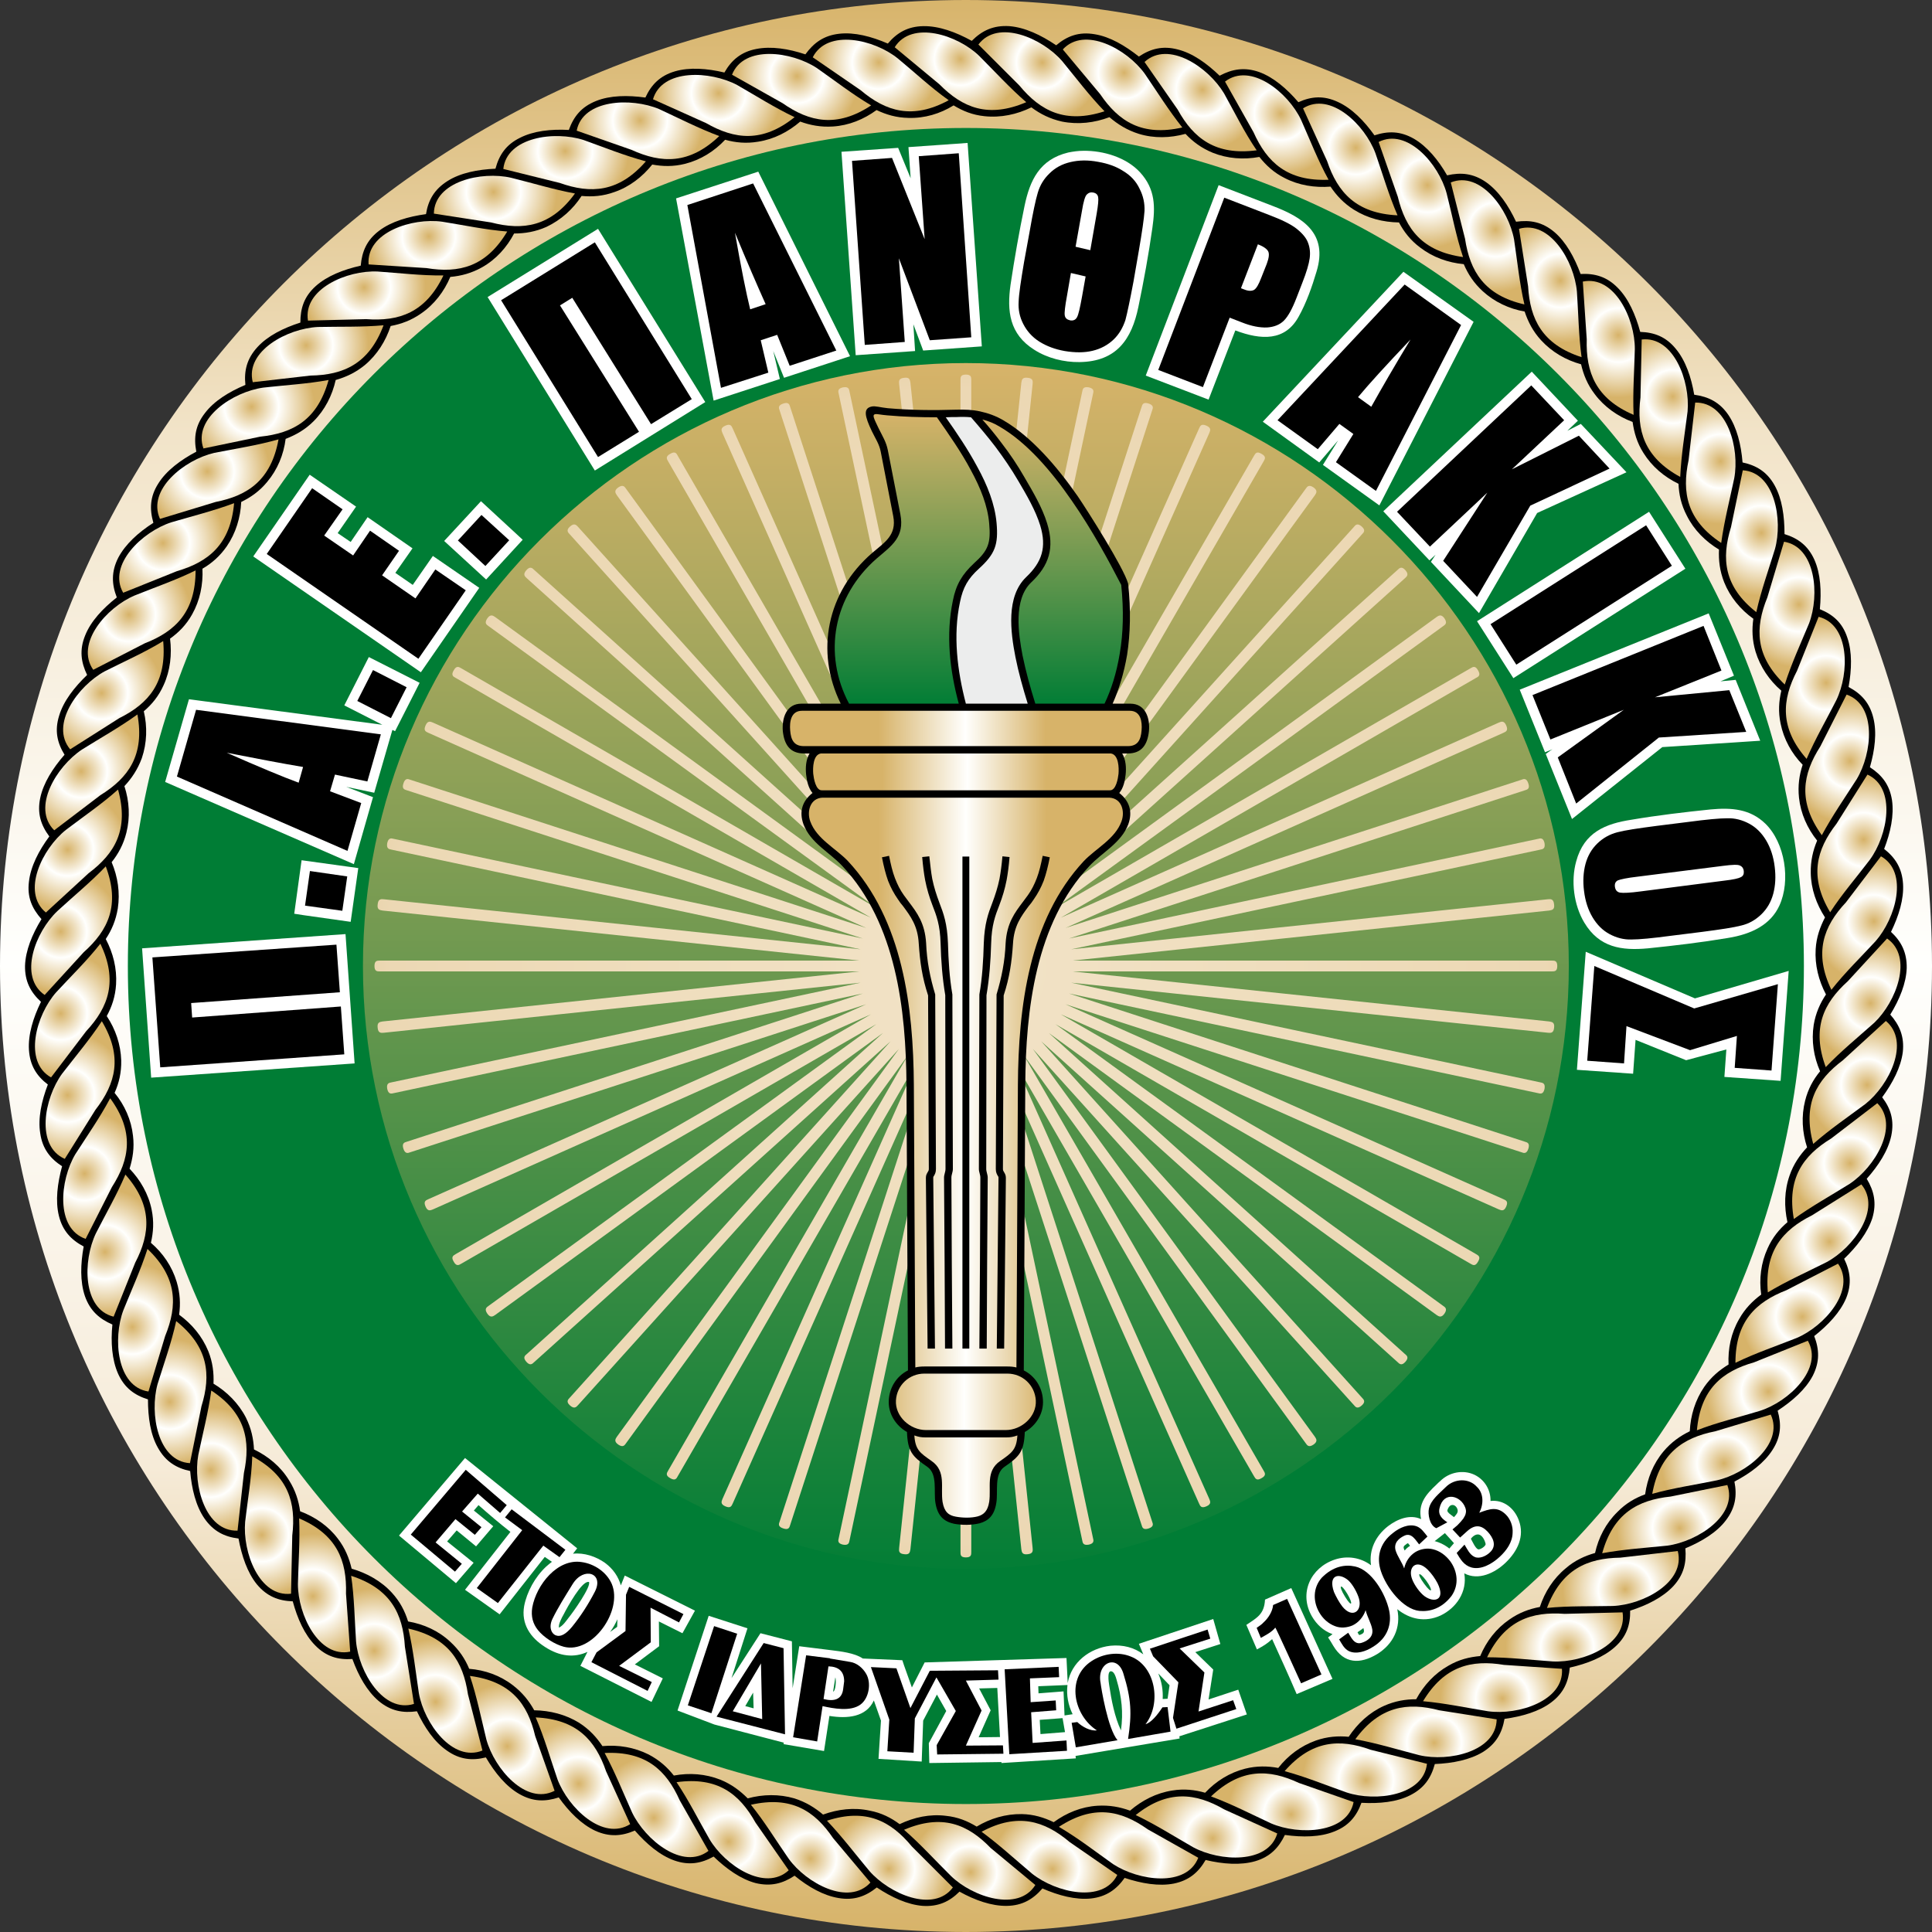 <?xml version="1.0" encoding="utf-8"?>
<!-- Generator: Adobe Illustrator 14.0.0, SVG Export Plug-In . SVG Version: 6.00 Build 43363)  -->
<!DOCTYPE svg PUBLIC "-//W3C//DTD SVG 1.1//EN" "http://www.w3.org/Graphics/SVG/1.1/DTD/svg11.dtd">
<svg version="1.1" id="Jakub_Malicki" xmlns="http://www.w3.org/2000/svg" xmlns:xlink="http://www.w3.org/1999/xlink" x="0px"
	 y="0px" width="566.856px" height="566.855px" viewBox="0 0 566.856 566.855" enable-background="new 0 0 566.856 566.855"
	 xml:space="preserve">
<rect x="0" y="0" width="566.856" height="566.855" fill="#333333" stroke="none"/>
<linearGradient id="SVGID_1_" gradientUnits="userSpaceOnUse" x1="283.428" y1="-3.623" x2="283.428" y2="567.193">
	<stop  offset="0" style="stop-color:#D7B369"/>
	<stop  offset="0.23" style="stop-color:#F2E4C9"/>
	<stop  offset="0.5" style="stop-color:#FFFFFD"/>
	<stop  offset="0.76" style="stop-color:#F6EBD8"/>
	<stop  offset="1" style="stop-color:#D7B369"/>
</linearGradient>
<path fill="url(#SVGID_1_)" d="M283.392,566.855c156.096,0,283.464-127.351,283.464-283.428C566.856,127.352,439.488,0,283.392,0
	C127.296,0,0,127.352,0,283.428C0,439.505,127.296,566.855,283.392,566.855z"/>
<path fill="#007D35" d="M283.392,529.308c135.359,0,245.88-110.52,245.88-245.88c0-135.36-110.521-245.88-245.88-245.88
	c-135.36,0-245.88,110.52-245.88,245.88C37.512,418.788,148.032,529.308,283.392,529.308z"/>
<path fill="#FFFFFF" d="M395.28,467.604c-1.872-3.168-2.808-2.664-0.648,0.863C396.719,471.852,397.081,470.628,395.28,467.604
	L395.28,467.604z M441.719,458.532c-3.096,2.951-7.919,5.327-12.096,3.096c0.937,5.399-2.304,10.151-6.983,12.384
	c-4.464,2.016-8.928,1.152-12.672-1.872c1.152,5.473-1.225,10.297-5.904,13.177c-5.04,3.023-9.721,2.88-12.888-2.449
	c-0.433-0.792-1.008-1.655-1.513-2.447l1.296-0.937c-0.071-0.071-0.071-0.071-0.144-0.071l0,0c-2.52-0.937-4.536-2.808-5.904-5.184
	c-3.888-6.769-0.36-14.257,6.696-16.633c3.672-1.224,7.561-0.648,10.656,1.656c-0.648-4.536,1.367-8.64,4.968-11.448
	c2.736-2.088,6.408-3.6,9.72-2.088c-0.936-4.464,1.368-7.2,4.536-10.151c0.36-0.36,0.721-0.721,1.08-1.009
	c2.664-2.664,6.768-3.384,10.008-1.872c2.88,1.368,4.824,4.32,4.752,7.704c3.889-0.432,6.984,2.16,8.28,5.616
	C447.408,450.756,445.248,455.148,441.719,458.532L441.719,458.532z M425.232,454.355l1.368-1.584l-2.664-2.951l-3.024,2.376
	c0,0,0.072,0,0.145,0l0,0c1.296,0.359,2.52,0.936,3.528,1.655l0,0C424.8,453.996,425.088,454.212,425.232,454.355L425.232,454.355z
	 M426.6,445.14c0.647-0.72,1.224-1.296,1.08-2.088c-0.145-0.864-1.08-1.943-2.16-1.296c-0.288,0.216-0.647,0.648-0.864,1.368l0,0
	c0,0.216,0.072,0.359,0.145,0.504C425.232,444.204,426.024,444.636,426.6,445.14L426.6,445.14z M431.568,451.476
	c0.504,0.937,1.296,2.736,2.088,3.096c0.504,0.217,2.304-0.863,2.232-1.584c-0.36-1.512-1.152-2.52-1.944-2.735
	C433.081,450.035,432.144,450.684,431.568,451.476L431.568,451.476z M418.463,463.788c-2.159-2.952-3.023-2.376-0.575,0.936
	C420.264,467.964,420.551,466.668,418.463,463.788L418.463,463.788z M413.712,453.563c-0.648-0.863-0.504-1.008-1.369-0.288
	c-0.647,0.433-0.647,0.792-0.215,1.656C412.56,454.428,413.064,453.924,413.712,453.563L413.712,453.563z M398.304,478.908
	c0.504,0.863,0.287,1.008,1.296,0.504c0.647-0.36,0.72-0.792,0.432-1.729C399.456,478.116,398.88,478.548,398.304,478.908z"/>
<path fill="#FFFFFF" d="M328.896,507.708c0.72-5.328,0.216-9.792-1.296-14.904c-0.288-1.08-0.648-1.872-1.08-2.232
	c-1.872-1.224-1.224,3.024-1.08,3.889C326.088,498.779,327.024,503.748,328.896,507.708L328.896,507.708z M232.344,481.571
	l0.216,13.753l1.944-12.313l9.288,1.152c2.808,0.36,6.912,0.792,9.36,2.448l11.592,0.504l0.504,1.512l2.304,6.48l3.744-7.345
	l41.616-1.296l0.36,7.345c1.08-6.12,6.408-10.225,12.528-10.945c3.672-0.359,6.983,0.505,9.647,2.521l-1.296-3.096l21.816-7.271
	l2.088,7.343l-7.344,2.377l5.256,5.111l-1.368,8.784l8.712-2.88l2.52,7.271l-19.8,6.409l0.072,0.647l-30.528,5.112l0.072,0.72
	l-21.816,1.367v-0.287l-21.167,0.287l-0.144-5.832l5.112-9.431l-2.736-4.824l-4.032,7.632l-0.432,12.023l-12.672-0.792l0.72-11.231
	l-2.088-5.904c-2.232,4.896-7.776,5.4-13.032,4.536l-1.584,10.296l-11.88-2.016l0.072-0.433l-20.376-5.328l-10.8-4.104l9.144-27.792
	l11.376,3.672l-4.68,14.616l8.496-13.176L232.344,481.571L232.344,481.571z M313.2,494.388l-8.568,0.36l0.073,2.088l7.343-0.576
	l0.288,7.057l2.377-0.36C313.416,500.292,312.839,497.34,313.2,494.388L313.2,494.388z M311.759,504.108l-6.695,0.504l0.216,4.176
	l7.2-0.576L311.759,504.108L311.759,504.108z M342.576,498.42l0.576-3.96l-3.313-3.456c1.009,2.376,1.44,4.968,1.296,7.488
	L342.576,498.42L342.576,498.42z M292.608,495.252l-5.328,0.145l3.384,6.407l-3.528,7.92l6.265-0.072L292.608,495.252
	L292.608,495.252z M244.44,496.332c0.792-0.216,0.936-3.528,0.648-4.177L244.44,496.332L244.44,496.332z M220.968,496.62
	l-2.304,3.96l2.448,0.648L220.968,496.62z"/>
<path fill="#FFFFFF" d="M161.928,458.244l-2.088-1.44l-13.248,16.848l-10.152-7.2l13.32-16.991c-3.24-2.521-6.264-5.112-9.36-7.849
	l-1.368,1.585l5.688,4.607l-5.04,5.904l-5.688-4.681l-2.808,3.24l7.776,6.265l-5.184,5.976l-16.704-13.968l19.368-22.752
	l32.904,26.495l-1.224,1.584c3.24-0.359,6.696,0.792,9.36,2.665c2.448,1.8,3.96,4.104,4.68,6.623l1.152-2.88l20.592,10.296
	l-3.672,6.625l-6.912-3.456l0.072,7.271l-7.128,5.328l8.208,4.104l-3.312,6.912l-20.88-10.584l2.088-4.104
	c-3.888,1.8-8.136,1.367-12.456-1.439c-4.32-2.736-7.056-6.769-6.12-12.024c0.792-4.104,3.168-8.496,6.408-11.521
	C160.776,459.18,161.352,458.676,161.928,458.244L161.928,458.244z M181.152,475.092c-0.576,1.296-1.296,2.592-2.16,3.744
	l2.088-1.512L181.152,475.092L181.152,475.092z M166.824,474.659c1.368-1.655,6.696-9.216,5.976-10.511l0,0
	c-0.072,0-0.144,0-0.288,0c-1.944,0.071-5.76,6.839-7.2,9.647c-0.36,0.576-1.584,2.88-1.296,3.744c0,0,0,0,0,0.072
	c0-0.072,0.072-0.072,0.144-0.145C165.24,476.892,166.104,475.596,166.824,474.659z"/>
<polygon fill="#FFFFFF" points="222.48,50.364 249.408,104.508 230.04,110.844 226.872,102.996 228.816,111.204 209.376,117.54 
	198.36,58.212 "/>
<polygon fill="#FFFFFF" points="283.896,41.94 288.072,101.628 270.864,102.852 267.984,95.148 268.488,102.996 251.064,104.22 
	246.888,44.532 263.52,43.38 267.192,52.308 266.544,43.164 "/>
<path fill="#FFFFFF" d="M357.551,54.324l15.912,6.12c8.641,3.312,16.272,7.92,12.816,19.224c-1.296,4.392-3.024,9.288-5.256,13.248
	c-3.96,7.2-10.943,6.912-18.576,4.032l-7.848,20.304l-18.432-7.056L357.551,54.324z"/>
<polygon fill="#FFFFFF" points="432.36,94.428 404.712,148.284 388.152,136.404 392.616,129.204 387.072,135.684 370.511,123.732 
	411.768,79.74 "/>
<polygon fill="#FFFFFF" points="477.216,138.564 451.007,150.516 433.944,179.892 419.832,164.844 421.056,162.972 421.2,162.756 
	419.4,164.412 405.864,150.012 449.423,109.044 462.959,123.444 459.864,126.396 463.824,124.38 "/>
<polygon fill="#FFFFFF" points="494.496,166.86 444.024,198.972 433.368,182.268 483.839,150.156 "/>
<polygon fill="#FFFFFF" points="516.456,217.332 487.728,219.204 461.232,240.3 453.528,221.22 455.328,219.924 455.616,219.78 
	453.312,220.716 445.896,202.356 501.335,179.964 508.751,198.252 504.792,199.908 509.255,199.476 "/>
<path fill="#FFFFFF" d="M483.551,278.244c-7.775,0.72-14.327-0.216-18.72-7.56c-3.096-5.184-3.959-12.24-2.376-17.928
	c2.304-8.64,8.713-11.088,16.2-12.24c7.633-1.296,15.553-2.232,23.256-3.024c6.192-0.576,11.593-0.144,16.057,4.176
	c5.76,5.616,7.487,16.704,4.104,24.048c-2.521,5.472-7.92,8.352-15.191,9.504C499.175,276.516,491.255,277.452,483.551,278.244z"/>
<polygon fill="#FFFFFF" points="524.808,284.867 522.432,317.124 505.944,315.972 506.52,307.908 494.712,311.075 479.88,305.1 
	479.16,315.035 462.672,313.884 465.264,279.252 497.304,292.932 "/>
<path fill="#FFFFFF" d="M175.464,67.14l31.464,50.832c-10.8,6.696-21.6,13.392-32.4,20.088l-31.464-50.904L175.464,67.14z"/>
<path fill="#FFFFFF" d="M334.007,90.036c-1.943,9.432-6.335,16.056-17.279,16.2c-4.536,0.072-9.432-1.152-13.248-3.6
	c-7.345-4.608-8.064-11.376-6.983-19.08c1.151-7.704,2.52-15.48,4.104-23.112s4.464-13.68,12.815-15.696l0,0
	c1.44-0.288,2.952-0.504,4.465-0.504c5.903-0.072,12.6,1.944,16.631,6.336c4.536,4.968,4.465,10.224,3.601,16.272
	C337.032,74.556,335.591,82.404,334.007,90.036z"/>
<path fill="#FFFFFF" d="M41.688,278.244l59.688-4.176c0.864,12.6,1.8,25.272,2.664,37.944l-59.688,4.176L41.688,278.244z"/>
<polygon fill="#FFFFFF" points="88.488,252.396 105.12,254.7 102.888,270.468 89.136,268.524 86.328,268.092 "/>
<polygon fill="#FFFFFF" points="74.304,163.26 90.864,139.284 104.472,148.644 99.072,156.42 102.888,159.012 107.856,151.74 
	121.032,160.884 115.992,168.084 121.104,171.612 127.008,163.116 140.616,172.476 123.48,197.244 "/>
<polygon fill="#FFFFFF" points="141.12,147.06 153.36,158.364 142.632,170.028 130.32,158.724 "/>
<polygon fill="#FFFFFF" points="55.44,205.164 112.176,212.652 101.016,206.964 108.216,192.78 123.12,200.34 115.92,214.524 
	115.128,214.164 109.8,232.596 101.592,230.868 109.44,233.892 103.824,253.548 48.456,229.428 "/>
<linearGradient id="SVGID_2_" gradientUnits="userSpaceOnUse" x1="283.392" y1="465.34" x2="283.392" y2="106.793">
	<stop  offset="0" style="stop-color:#007D35"/>
	<stop  offset="1" style="stop-color:#D7B369"/>
</linearGradient>
<path fill="url(#SVGID_2_)" d="M283.392,460.332c97.416,0,176.904-79.488,176.904-176.904s-79.488-176.904-176.904-176.904
	s-176.904,79.488-176.904,176.904S185.976,460.332,283.392,460.332z"/>
<polygon points="44.712,280.908 98.712,277.164 99.72,291.132 56.088,294.3 56.376,298.548 100.008,295.308 101.016,309.348 
	47.016,313.164 "/>
<radialGradient id="SVGID_3_" cx="283.816" cy="283.428" r="245.419" gradientUnits="userSpaceOnUse">
	<stop  offset="0" style="stop-color:#F2E3C7"/>
	<stop  offset="0.69" style="stop-color:#ECD8B4"/>
	<stop  offset="1" style="stop-color:#D7B369"/>
</radialGradient>
<path fill="url(#SVGID_3_)" d="M288.289,314.316l14.688,139.896c0.071,0.792,0.145,1.655-1.44,1.8
	c-1.655,0.217-1.728-0.648-1.872-1.44l-14.688-139.896v140.688c0,0.792,0,1.584-1.584,1.584s-1.584-0.792-1.584-1.584V314.676
	L267.12,454.571c-0.144,0.792-0.216,1.657-1.8,1.44c-1.656-0.145-1.584-1.008-1.512-1.8l14.688-139.896l-29.232,137.592
	c-0.144,0.792-0.288,1.584-1.944,1.296c-1.584-0.36-1.44-1.152-1.224-1.944l29.232-137.592L231.84,447.443
	c-0.216,0.793-0.504,1.513-2.016,1.008c-1.584-0.504-1.368-1.295-1.08-2.016l43.488-133.775l-57.24,128.448
	c-0.36,0.792-0.648,1.512-2.16,0.863c-1.512-0.647-1.152-1.44-0.864-2.159l57.24-128.521l-70.344,121.824
	c-0.36,0.72-0.792,1.439-2.232,0.576c-1.44-0.792-1.008-1.513-0.576-2.232l70.272-121.752l-82.656,113.76
	c-0.432,0.648-0.936,1.296-2.304,0.36c-1.296-0.937-0.792-1.656-0.36-2.304l82.728-113.761l-94.104,104.473
	c-0.576,0.647-1.152,1.224-2.376,0.144s-0.648-1.729-0.072-2.305l94.104-104.543l-104.544,94.104
	c-0.576,0.576-1.224,1.152-2.304-0.071c-1.08-1.225-0.504-1.801,0.144-2.305l104.472-94.176l-113.76,82.729
	c-0.648,0.432-1.368,0.936-2.304-0.361c-0.936-1.367-0.288-1.871,0.36-2.303l113.76-82.656L135.36,370.764
	c-0.72,0.433-1.44,0.864-2.232-0.576c-0.864-1.439-0.144-1.8,0.576-2.231l121.824-70.345l-128.52,57.24
	c-0.72,0.288-1.512,0.648-2.16-0.864c-0.648-1.512,0.072-1.8,0.864-2.159L254.16,294.66l-133.776,43.415
	c-0.72,0.288-1.512,0.505-2.016-1.008c-0.504-1.584,0.216-1.871,1.008-2.088l133.776-43.487L115.56,320.724
	c-0.792,0.216-1.584,0.36-1.944-1.224c-0.288-1.656,0.504-1.8,1.296-1.944l137.592-29.231l-139.896,14.688
	c-0.792,0.072-1.656,0.145-1.8-1.44c-0.216-1.655,0.648-1.728,1.44-1.871l139.896-14.688H111.456c-0.792,0-1.584,0-1.584-1.584
	s0.792-1.584,1.584-1.584h140.688l-139.896-14.688c-0.792-0.144-1.656-0.216-1.44-1.8c0.144-1.656,1.008-1.584,1.8-1.512
	l139.896,14.688L114.912,249.3c-0.792-0.144-1.584-0.288-1.296-1.944c0.36-1.584,1.152-1.44,1.944-1.224l137.592,29.232
	l-133.776-43.488c-0.792-0.216-1.512-0.504-1.008-2.016c0.504-1.584,1.296-1.368,2.016-1.08l133.776,43.488l-128.448-57.24
	c-0.792-0.36-1.512-0.648-0.864-2.16c0.648-1.512,1.44-1.152,2.16-0.864l128.52,57.24L133.704,198.9
	c-0.72-0.36-1.44-0.792-0.576-2.232c0.792-1.44,1.512-1.008,2.232-0.576l121.752,70.272l-113.76-82.656
	c-0.648-0.432-1.296-0.936-0.36-2.304c0.936-1.296,1.656-0.792,2.304-0.36l113.76,82.728l-104.472-94.104
	c-0.648-0.576-1.224-1.152-0.144-2.376c1.08-1.224,1.728-0.648,2.304-0.072l104.544,94.104L167.184,156.78
	c-0.576-0.576-1.152-1.224,0.072-2.304c1.224-1.08,1.8-0.504,2.376,0.145l94.104,104.472l-82.728-113.76
	c-0.432-0.648-0.936-1.368,0.36-2.304c1.368-0.936,1.872-0.288,2.304,0.36l82.656,113.76l-70.272-121.752
	c-0.432-0.72-0.864-1.44,0.576-2.232c1.44-0.864,1.872-0.144,2.232,0.576l70.344,121.824l-57.24-128.52
	c-0.288-0.72-0.648-1.512,0.864-2.16c1.512-0.648,1.8,0.072,2.16,0.864l57.24,128.448L228.744,120.42
	c-0.288-0.72-0.504-1.512,1.08-2.016c1.512-0.504,1.8,0.216,2.016,1.008l43.488,133.776l-29.232-137.592
	c-0.216-0.792-0.36-1.584,1.224-1.944c1.656-0.288,1.8,0.504,1.944,1.296l29.232,137.592l-14.688-139.896
	c-0.072-0.792-0.144-1.656,1.512-1.8c1.584-0.216,1.656,0.648,1.8,1.44l14.688,139.896V111.492c0-0.792,0-1.584,1.584-1.584
	s1.584,0.792,1.584,1.584V252.18l14.688-139.896c0.145-0.792,0.217-1.656,1.872-1.44c1.585,0.144,1.512,1.008,1.44,1.8
	L288.289,252.54l29.231-137.592c0.144-0.792,0.288-1.584,1.943-1.296c1.584,0.36,1.44,1.152,1.225,1.944l-29.232,137.592
	l43.488-133.776c0.216-0.792,0.504-1.512,2.088-1.008c1.513,0.504,1.296,1.296,1.008,2.016l-43.415,133.776l57.168-128.448
	c0.359-0.792,0.647-1.512,2.159-0.864s1.152,1.44,0.864,2.16l-57.24,128.52l70.344-121.824c0.433-0.72,0.793-1.44,2.232-0.576
	c1.439,0.792,1.008,1.512,0.576,2.232l-70.272,121.752l82.656-113.76c0.433-0.648,0.936-1.296,2.304-0.36
	c1.297,0.936,0.793,1.656,0.36,2.304l-82.729,113.76l94.177-104.472c0.504-0.648,1.08-1.224,2.304-0.145
	c1.224,1.08,0.648,1.729,0.072,2.304l-94.104,104.544L410.04,167.22c0.576-0.576,1.225-1.152,2.304,0.072
	c1.08,1.224,0.505,1.8-0.144,2.376l-104.472,94.104l113.76-82.728c0.647-0.432,1.368-0.936,2.305,0.36
	c0.936,1.368,0.288,1.872-0.36,2.304l-113.76,82.656l121.751-70.272c0.721-0.432,1.44-0.864,2.232,0.576
	c0.864,1.44,0.145,1.872-0.575,2.232l-121.825,70.344l128.521-57.24c0.72-0.288,1.513-0.648,2.16,0.864
	c0.648,1.512-0.072,1.8-0.864,2.16l-128.447,57.24L446.4,228.78c0.721-0.288,1.512-0.504,2.016,1.08
	c0.505,1.512-0.216,1.8-1.008,2.016l-133.776,43.488l137.593-29.232c0.792-0.216,1.584-0.36,1.944,1.224
	c0.287,1.656-0.505,1.8-1.296,1.944L314.28,278.532l139.896-14.688c0.792-0.072,1.655-0.144,1.8,1.512
	c0.216,1.584-0.648,1.656-1.44,1.8L314.64,281.844h140.688c0.793,0,1.584,0,1.584,1.584s-0.791,1.584-1.584,1.584H314.64
	L454.536,299.7c0.792,0.144,1.656,0.216,1.44,1.871c-0.145,1.585-1.008,1.513-1.8,1.44L314.28,288.324l137.593,29.231
	c0.791,0.145,1.583,0.288,1.296,1.944c-0.36,1.584-1.152,1.439-1.944,1.224l-137.593-29.231l133.776,43.487
	c0.792,0.217,1.513,0.504,1.008,2.088c-0.504,1.513-1.295,1.296-2.016,1.008L312.625,294.66l128.447,57.168
	c0.792,0.359,1.513,0.647,0.864,2.159c-0.647,1.513-1.44,1.152-2.16,0.864l-128.521-57.24l121.825,70.345
	c0.72,0.432,1.439,0.792,0.575,2.231c-0.792,1.44-1.512,1.009-2.232,0.576l-121.751-70.271l113.76,82.656
	c0.648,0.432,1.296,0.936,0.36,2.303c-0.937,1.297-1.657,0.793-2.305,0.361l-113.76-82.729L412.2,397.26
	c0.648,0.504,1.224,1.08,0.144,2.305c-1.079,1.224-1.728,0.647-2.304,0.071l-104.543-94.104L399.6,410.075
	c0.576,0.576,1.151,1.225-0.072,2.305s-1.8,0.504-2.304-0.144l-94.177-104.473l82.729,113.761c0.433,0.647,0.937,1.367-0.36,2.304
	c-1.368,0.936-1.871,0.288-2.304-0.36l-82.656-113.76l70.272,121.752c0.432,0.72,0.863,1.44-0.576,2.232
	c-1.439,0.863-1.8,0.144-2.232-0.576l-70.344-121.824l57.24,128.521c0.288,0.719,0.647,1.512-0.864,2.159
	c-1.512,0.648-1.8-0.071-2.159-0.863L294.625,312.66l43.415,133.775c0.288,0.721,0.505,1.512-1.008,2.016
	c-1.584,0.505-1.872-0.215-2.088-1.008l-43.488-133.775l29.232,137.592c0.216,0.792,0.359,1.584-1.225,1.944
	c-1.655,0.288-1.8-0.504-1.943-1.296L288.289,314.316z"/>
<polygon points="90.936,255.564 101.88,257.148 100.44,267.228 89.496,265.716 "/>
<path d="M57.528,208.26l54.216,7.2l-3.96,13.824l-9.504-2.016l-1.44,4.896l9.144,3.456l-4.032,14.04l-50.041-21.816L57.528,208.26
	L57.528,208.26z M88.92,225.036c-6.048-1.008-13.536-2.448-22.392-4.176c9.504,4.176,16.56,7.128,21.096,8.784L88.92,225.036z"/>
<polygon points="109.44,196.596 119.304,201.636 114.696,210.708 104.832,205.668 "/>
<polygon points="78.264,162.54 91.584,143.244 100.512,149.436 95.112,157.14 103.608,162.972 108.576,155.7 117.072,161.604 
	112.104,168.804 121.896,175.572 127.728,167.076 136.656,173.196 122.76,193.284 "/>
<polygon points="141.264,151.092 149.4,158.508 142.416,166.068 134.352,158.58 "/>
<path d="M220.968,53.82l24.408,49.032l-13.68,4.464l-3.672-9.072l-4.824,1.584l2.232,9.504l-13.896,4.464l-9.864-53.64
	L220.968,53.82L220.968,53.82z M224.64,89.244c-2.52-5.616-5.544-12.6-9-20.952c1.8,10.296,3.312,17.784,4.464,22.464L224.64,89.244
	z"/>
<polygon points="281.304,44.964 284.976,98.964 272.808,99.828 263.736,75.78 265.464,100.332 253.728,101.196 249.984,47.196 
	261.72,46.332 271.296,70.164 269.568,45.828 "/>
<path d="M359.208,57.996l13.247,5.112c3.601,1.368,6.264,2.664,7.921,3.96c1.728,1.368,2.879,2.736,3.383,4.104
	c0.576,1.44,0.721,3.024,0.505,4.608c-0.217,1.656-0.937,4.104-2.16,7.2l-1.728,4.464c-1.225,3.168-2.449,5.4-3.672,6.624
	c-1.225,1.224-2.881,1.872-4.969,2.016c-2.088,0.072-4.536-0.36-7.416-1.512l-3.527-1.368l-7.849,20.376l-13.104-5.04
	L359.208,57.996L359.208,57.996z M369.072,71.676l-4.968,12.888c0.359,0.144,0.72,0.288,0.936,0.36
	c1.225,0.504,2.16,0.504,2.88,0.144c0.721-0.432,1.369-1.584,2.088-3.456l1.656-4.176c0.648-1.728,0.792-2.952,0.432-3.672
	C371.736,73.044,370.728,72.324,369.072,71.676z"/>
<path d="M428.688,95.364l-24.983,48.672l-11.736-8.424l5.112-8.28l-4.104-2.952l-6.336,7.416l-11.809-8.496l37.297-39.816
	L428.688,95.364L428.688,95.364z M402.335,119.34c3.024-5.4,6.841-12.024,11.521-19.728c-7.2,7.56-12.312,13.176-15.408,16.92
	L402.335,119.34z"/>
<polygon points="472.248,137.484 448.992,148.356 433.368,175.14 423.432,164.556 436.392,144.54 419.544,160.38 409.896,150.156 
	449.28,113.076 458.927,123.3 443.591,137.7 463.248,127.836 "/>
<polygon points="490.536,165.996 444.888,195.012 437.328,183.132 482.976,154.116 "/>
<polygon points="512.352,214.74 486.719,216.396 462.456,235.764 457.056,222.228 476.423,208.26 454.896,216.972 449.64,203.94 
	499.824,183.636 505.08,196.74 485.568,204.588 507.384,202.5 "/>
<path d="M490.176,274.572c-5.4,0.72-9.217,1.08-11.521,1.08c-2.232,0.072-4.392-0.504-6.408-1.584
	c-2.016-1.08-3.672-2.736-4.968-4.896s-2.159-4.752-2.521-7.776c-0.359-2.808-0.215-5.472,0.433-7.92
	c0.647-2.376,1.8-4.392,3.527-6.048c1.657-1.584,3.601-2.664,5.832-3.24c2.161-0.576,5.977-1.152,11.521-1.872l9.217-1.152
	c5.399-0.72,9.216-1.08,11.52-1.08c2.231-0.072,4.392,0.504,6.408,1.584c2.016,1.08,3.672,2.736,4.968,4.896
	c1.296,2.16,2.159,4.752,2.521,7.776c0.359,2.88,0.215,5.472-0.433,7.92c-0.647,2.376-1.8,4.392-3.528,6.048
	c-1.728,1.656-3.672,2.736-5.832,3.24c-2.16,0.576-5.976,1.152-11.52,1.872L490.176,274.572L490.176,274.572z M506.016,258.372
	c2.52-0.288,4.104-0.648,4.752-1.008c0.72-0.36,0.937-0.936,0.863-1.8c-0.071-0.72-0.432-1.296-1.08-1.584
	c-0.575-0.36-2.304-0.288-5.04,0.072l-25.056,3.168c-3.167,0.36-5.04,0.792-5.76,1.08c-0.72,0.36-1.008,1.008-0.864,1.944
	c0.145,0.936,0.648,1.512,1.512,1.656c0.865,0.144,2.881,0.072,6.049-0.36L506.016,258.372z"/>
<polygon points="521.64,288.756 519.768,314.1 508.968,313.308 509.616,303.947 495.864,308.124 477.216,301.067 476.496,312.012 
	465.696,311.22 467.784,283.428 497.088,295.884 "/>
<polygon points="174.528,71.1 202.968,117.108 191.016,124.452 167.904,87.372 164.304,89.604 187.488,126.684 175.464,134.1 
	147.024,88.092 "/>
<path d="M332.568,82.62c-1.008,5.328-1.8,9.144-2.376,11.304c-0.72,2.16-1.8,4.104-3.456,5.688
	c-1.655,1.584-3.744,2.736-6.191,3.312c-2.376,0.576-5.112,0.576-8.137,0.072c-2.88-0.504-5.327-1.44-7.416-2.736
	c-2.16-1.368-3.672-3.096-4.752-5.184c-1.08-2.088-1.512-4.248-1.367-6.552c0.071-2.232,0.647-6.048,1.583-11.592l1.656-9.072
	c0.936-5.4,1.728-9.144,2.376-11.304c0.647-2.232,1.801-4.104,3.456-5.688c1.656-1.656,3.672-2.736,6.12-3.312
	c2.447-0.576,5.112-0.648,8.136-0.072c2.881,0.504,5.328,1.368,7.416,2.736c2.16,1.296,3.744,3.024,4.752,5.184
	c1.08,2.088,1.513,4.248,1.44,6.48c-0.145,2.232-0.72,6.12-1.656,11.592L332.568,82.62L332.568,82.62z M314.208,80.1l-1.152,6.696
	c-0.576,3.096-0.792,5.04-0.648,5.76c0.144,0.792,0.648,1.224,1.584,1.44c0.936,0.144,1.584-0.144,2.016-0.936
	c0.433-0.792,0.865-2.736,1.44-5.904l1.08-6.048L314.208,80.1L314.208,80.1z M319.896,73.404l1.872-10.728
	c0.432-2.52,0.575-4.104,0.432-4.824c-0.144-0.792-0.648-1.224-1.512-1.368c-0.72-0.144-1.296,0.072-1.8,0.576
	c-0.504,0.432-1.008,2.088-1.44,4.824l-1.872,10.512L319.896,73.404z"/>
<polygon points="133.488,461.124 120.528,450.252 136.656,431.244 148.68,441.611 146.736,443.916 140.184,438.229 135.576,443.483 
	141.264,448.092 139.32,450.324 133.632,445.716 127.8,452.556 135.504,458.82 "/>
<polygon points="164.16,456.876 159.408,453.492 146.088,470.34 139.896,465.947 153.216,448.956 148.176,445.212 150.12,442.836 
	165.888,454.716 "/>
<path fill="#FFFFFF" d="M390.959,492.588l-10.512,4.464c-2.304-5.4-4.752-10.728-7.2-16.128c-1.584,1.439-2.592,2.017-4.464,3.023
	l-3.096-7.199c3.096-2.089,5.256-3.097,5.472-7.416l7.704-3.385L390.959,492.588z"/>
<polygon points="175.032,484.813 173.52,487.692 190.008,496.116 191.232,493.524 181.656,488.771 190.944,481.859 190.872,471.708 
	199.224,476.027 200.52,473.58 184.608,465.588 183.672,467.892 183.528,478.548 "/>
<path d="M156.168,471.636c-0.432,2.664,0.216,4.824,1.656,6.624c1.728,2.16,4.896,4.177,7.56,4.896
	c8.424,2.232,17.424-10.584,14.112-18.432c-1.512-3.456-5.112-5.903-8.856-6.407C163.584,457.235,157.392,464.94,156.168,471.636
	L156.168,471.636z M167.832,477.324c-1.728,2.088-3.312,3.023-4.68,2.52c-1.296-0.432-2.304-2.376-1.008-4.968
	c1.512-3.097,3.672-6.552,5.904-10.152c3.24-5.184,9.288-3.168,6.48,2.304C172.584,470.771,170.352,474.229,167.832,477.324z"/>
<polygon points="209.52,477.108 201.816,500.363 208.728,502.668 216.288,479.34 "/>
<path d="M224.064,482.075l5.832,1.513l0.432,25.271l-20.088-5.184L224.064,482.075L224.064,482.075z M223.272,488.052l-8.28,14.04
	l8.64,2.305L223.272,488.052z"/>
<path d="M236.52,485.676l-3.816,24.048l7.056,1.224l1.584-10.367c3.24,0.72,8.208,1.656,11.088-0.432
	c2.592-1.873,3.24-6.408,1.728-9c-1.008-1.801-2.808-3.24-4.68-3.528l-5.976-1.008v-0.072L236.52,485.676L236.52,485.676z
	 M241.632,498.492l1.44-9.576c2.952,0.071,4.608,1.439,4.608,4.392l-0.288,2.232C247.032,498.708,244.656,499.283,241.632,498.492z"
	/>
<polygon points="272.808,490.212 292.824,490.067 292.968,492.804 283.392,493.092 288,501.876 283.392,512.172 294.264,512.1 
	294.408,514.548 274.968,514.764 274.824,512.027 280.44,502.021 274.752,492.155 268.416,504.18 268.056,514.26 260.352,513.828 
	260.928,504.54 255.528,489.132 263.016,489.492 267.12,501.155 "/>
<polygon points="313.056,513.684 296.135,514.692 294.768,489.779 310.608,489.06 310.751,492.084 302.184,492.443 302.4,499.428 
	309.744,498.924 309.888,501.804 302.544,502.38 302.976,511.38 312.912,510.659 "/>
<polygon points="344.16,504.035 345.168,507.204 362.736,501.443 361.8,498.852 351.648,502.164 353.376,490.716 346.104,483.659 
	355.104,480.779 354.312,478.116 337.392,483.732 338.328,485.964 345.744,493.596 "/>
<path d="M327.888,510.588c-2.881-3.384-4.824-15.479-4.969-16.775c-1.224-6.049,4.969-8.641,6.696-2.737
	c2.304,7.417,2.52,11.665,1.368,19.153l12.456-2.161l-0.864-7.2l-1.512,0.072c-1.513,2.305-3.313,4.465-4.969,4.969
	c4.753-6.12,2.952-17.064-4.319-19.873c-3.672-1.511-8.136-0.863-11.448,1.297c-7.703,4.968-5.328,15.984,1.512,20.376
	c-1.871,0.216-4.176-0.937-5.759-2.448l-1.657,0.216l1.225,7.2L327.888,510.588z"/>
<path d="M334.152,16.596c3.456-2.304,6.983-3.24,11.376-2.088c4.392,1.08,8.567,4.104,12.312,7.704
	c3.672-1.944,7.272-2.592,11.593-1.08c4.176,1.512,8.136,4.896,11.52,8.856c3.816-1.728,7.416-2.016,11.593-0.072
	c4.104,1.872,7.703,5.544,10.728,9.792c3.96-1.296,7.56-1.296,11.592,1.008c3.816,2.232,7.128,6.192,9.721,10.728
	c4.104-0.936,7.704-0.576,11.447,2.016c3.673,2.592,6.553,6.84,8.784,11.592c4.176-0.576,7.704,0.072,11.231,3.024
	c3.385,2.88,5.904,7.416,7.704,12.312c4.176-0.216,7.704,0.792,10.872,4.032c3.169,3.168,5.257,7.92,6.624,12.96
	c4.176,0.144,7.561,1.44,10.44,4.968c2.88,3.456,4.536,8.352,5.4,13.464c4.176,0.576,7.416,2.16,10.007,5.904
	c2.521,3.744,3.744,8.712,4.177,13.968c4.032,0.864,7.2,2.736,9.433,6.768c2.159,3.888,2.879,9,2.879,14.256
	c3.961,1.224,6.912,3.384,8.784,7.56c1.801,4.104,2.088,9.216,1.584,14.472c3.888,1.584,6.624,3.96,8.064,8.352
	c1.439,4.176,1.296,9.36,0.36,14.472c3.671,1.944,6.191,4.608,7.271,9.072c1.08,4.32,0.432,9.432-1.008,14.472
	c3.528,2.304,5.76,5.112,6.48,9.648c0.647,4.464-0.433,9.504-2.305,14.328c3.313,2.592,5.256,5.688,5.544,10.224
	c0.288,4.464-1.225,9.36-3.528,14.112c3.024,2.808,4.68,6.048,4.608,10.584c-0.144,4.464-2.088,9.216-4.824,13.68
	c2.736,3.096,4.177,6.48,3.673,11.017c-0.576,4.464-2.953,9-6.049,13.247c2.52,3.313,3.6,6.769,2.664,11.305
	c-0.936,4.393-3.744,8.712-7.199,12.6c2.159,3.6,2.951,7.128,1.655,11.521c-1.368,4.248-4.536,8.352-8.28,11.952
	c1.801,3.672,2.305,7.344,0.576,11.592c-1.729,4.104-5.256,7.848-9.359,11.088c1.512,3.888,1.655,7.561-0.433,11.664
	c-2.088,3.96-5.903,7.344-10.296,10.224c1.152,4.032,1.008,7.633-1.512,11.521c-2.376,3.744-6.48,6.84-11.16,9.288
	c0.792,4.104,0.288,7.704-2.52,11.375c-2.664,3.529-7.057,6.192-11.881,8.208c0.36,4.177-0.432,7.704-3.527,11.089
	c-3.096,3.312-7.704,5.615-12.672,7.199c0.071,4.177-1.08,7.633-4.465,10.657c-3.384,3.023-8.136,4.896-13.247,6.047
	c-0.36,4.104-1.801,7.488-5.473,10.225c-3.527,2.664-8.496,4.104-13.68,4.824c-0.72,4.104-2.448,7.271-6.337,9.72
	c-3.815,2.304-8.855,3.312-14.111,3.527c-1.08,4.033-3.096,7.057-7.2,9.145c-3.96,2.017-9.071,2.521-14.328,2.231
	c-1.439,3.961-3.743,6.769-7.992,8.425c-4.104,1.655-9.287,1.728-14.472,1.008c-1.8,3.744-4.319,6.408-8.712,7.704
	c-4.248,1.224-9.432,0.863-14.544-0.36c-2.088,3.601-4.824,5.977-9.288,6.912c-4.392,0.864-9.504,0-14.472-1.656
	c-2.376,3.384-5.4,5.545-9.937,6.048c-4.464,0.433-9.432-0.863-14.184-2.952c-2.735,3.169-5.904,5.041-10.44,5.112
	c-4.464,0.072-9.359-1.655-13.896-4.176c-2.952,2.952-6.264,4.464-10.8,4.176c-4.464-0.359-9.144-2.52-13.464-5.399
	c-3.24,2.592-6.696,3.888-11.232,3.096c-4.392-0.72-8.856-3.239-12.888-6.552c-3.456,2.304-6.984,3.239-11.448,2.16
	c-4.32-1.152-8.496-4.104-12.312-7.776c-3.6,2.017-7.2,2.664-11.52,1.151c-4.248-1.512-8.136-4.823-11.592-8.783
	c-3.816,1.656-7.416,1.943-11.592,0.071c-4.032-1.872-7.704-5.543-10.728-9.792c-3.96,1.296-7.56,1.296-11.592-1.008
	c-3.888-2.231-7.128-6.191-9.792-10.728c-4.032,1.008-7.704,0.647-11.448-2.016c-3.672-2.521-6.552-6.769-8.784-11.521
	c-4.104,0.576-7.704-0.071-11.232-3.024c-3.384-2.88-5.904-7.344-7.704-12.312c-4.176,0.288-7.704-0.721-10.872-3.96
	c-3.168-3.168-5.256-7.92-6.624-12.96c-4.176-0.144-7.56-1.439-10.512-4.969c-2.808-3.455-4.464-8.352-5.4-13.463
	c-4.176-0.504-7.416-2.16-10.008-5.904c-2.52-3.672-3.744-8.712-4.176-13.896c-4.104-0.864-7.2-2.809-9.432-6.769
	c-2.231-3.889-2.952-9-2.952-14.256c-3.96-1.225-6.912-3.384-8.784-7.56c-1.8-4.104-2.16-9.217-1.656-14.4
	c-3.815-1.656-6.552-4.032-8.064-8.353c-1.44-4.247-1.296-9.432-0.359-14.544c-3.672-1.944-6.192-4.607-7.272-9
	c-1.08-4.392-0.432-9.504,0.936-14.544c-3.456-2.232-5.76-5.112-6.408-9.648c-0.72-4.392,0.36-9.432,2.232-14.327
	c-3.312-2.521-5.256-5.616-5.544-10.152c-0.288-4.464,1.225-9.432,3.528-14.112c-3.096-2.879-4.752-6.048-4.68-10.583
	c0.144-4.464,2.088-9.216,4.824-13.68c-2.808-3.168-4.248-6.48-3.672-11.016c0.504-4.464,2.88-9.072,5.976-13.248
	c-2.52-3.384-3.6-6.84-2.664-11.304c0.937-4.392,3.672-8.712,7.128-12.672c-2.16-3.528-2.952-7.056-1.584-11.448
	c1.296-4.32,4.464-8.352,8.208-11.952c-1.8-3.744-2.304-7.344-0.576-11.592c1.656-4.176,5.184-7.92,9.288-11.16
	c-1.512-3.888-1.656-7.56,0.432-11.664c2.088-3.96,5.904-7.416,10.296-10.224c-1.152-4.032-1.008-7.704,1.44-11.52
	c2.376-3.816,6.552-6.912,11.16-9.36c-0.792-4.104-0.288-7.704,2.521-11.304c2.664-3.528,7.056-6.264,11.88-8.28
	c-0.432-4.176,0.432-7.704,3.528-11.088c3.024-3.312,7.632-5.616,12.6-7.2c0-4.176,1.08-7.632,4.536-10.728
	c3.312-2.952,8.064-4.824,13.176-5.976c0.36-4.176,1.8-7.56,5.472-10.296c3.528-2.664,8.496-4.104,13.68-4.824
	c0.648-4.104,2.448-7.272,6.336-9.72c3.744-2.376,8.856-3.384,14.04-3.6c1.08-4.032,3.096-7.056,7.2-9.072
	c3.96-2.016,9.072-2.592,14.328-2.304c1.44-3.96,3.672-6.768,7.992-8.496c4.104-1.656,9.288-1.728,14.472-1.008
	c1.728-3.744,4.248-6.408,8.712-7.704c4.248-1.224,9.36-0.864,14.472,0.36c2.088-3.672,4.896-6.048,9.36-6.912
	c4.392-0.864,9.432-0.072,14.4,1.584c2.448-3.384,5.4-5.544,9.936-6.048c4.464-0.504,9.432,0.792,14.256,2.88
	c2.664-3.168,5.832-5.04,10.44-5.112c4.536-0.072,9.504,1.728,14.185,4.32c3.023-3.024,6.335-4.608,11.015-4.32
	c4.537,0.36,9.288,2.592,13.753,5.616c3.24-2.736,6.696-4.032,11.304-3.24C325.656,10.764,330.047,13.356,334.152,16.596
	L334.152,16.596z M325.511,34.38c-4.391,1.656-9.144,2.232-13.896,1.296c-3.527-0.792-6.407-2.232-9-4.176
	c-4.248,2.088-9,3.096-13.752,2.592c-3.528-0.36-6.336-1.512-9.072-3.168c-3.96,2.448-8.496,3.816-13.248,3.672
	c-3.528-0.072-6.48-0.936-9.36-2.304c-3.744,2.736-8.136,4.536-12.816,4.824c-3.528,0.216-6.624-0.36-9.576-1.44
	c-3.528,3.024-7.704,5.184-12.384,5.904c-3.456,0.576-6.552,0.288-9.648-0.576c-3.168,3.384-7.2,5.904-11.736,7.056
	c-3.456,0.864-6.552,0.792-9.648,0.216c-2.952,3.672-6.696,6.552-11.088,8.064c-3.384,1.224-6.48,1.44-9.648,1.152
	c-2.52,3.888-6.048,7.056-10.296,9.072c-3.24,1.44-6.336,1.944-9.504,1.944c-2.16,4.104-5.328,7.632-9.432,9.936
	c-3.096,1.728-6.12,2.52-9.288,2.808c-1.8,4.248-4.68,8.064-8.568,10.728c-2.88,2.016-5.832,3.096-8.928,3.672
	c-1.44,4.392-3.96,8.424-7.56,11.448c-2.736,2.232-5.544,3.528-8.568,4.392c-1.008,4.536-3.168,8.784-6.48,12.096
	c-2.52,2.52-5.256,4.032-8.208,5.184c-0.576,4.608-2.376,9-5.4,12.6c-2.232,2.736-4.824,4.536-7.632,5.904
	c-0.216,4.608-1.584,9.144-4.248,13.032c-2.016,2.88-4.392,4.968-7.128,6.552c0.216,4.68-0.72,9.288-3.024,13.392
	c-1.728,3.096-3.96,5.328-6.48,7.128c0.576,4.608,0.072,9.36-1.872,13.608c-1.44,3.24-3.456,5.688-5.832,7.704
	c1.08,4.536,0.936,9.288-0.576,13.752c-1.224,3.312-2.952,5.904-5.112,8.208c1.44,4.392,1.728,9.144,0.576,13.68
	c-0.864,3.456-2.376,6.192-4.319,8.64c1.8,4.248,2.52,8.928,1.8,13.608c-0.576,3.456-1.8,6.336-3.528,8.928
	c2.16,4.104,3.312,8.641,3.024,13.32c-0.216,3.527-1.224,6.552-2.736,9.288c2.592,3.888,4.104,8.352,4.248,13.032
	c0.072,3.527-0.648,6.623-1.944,9.503c2.952,3.601,4.896,7.92,5.4,12.601c0.432,3.527-0.072,6.624-1.008,9.648
	c3.167,3.312,5.544,7.416,6.479,12.023c0.72,3.527,0.504,6.624-0.216,9.721c3.528,3.023,6.192,6.911,7.56,11.447
	c1.008,3.384,1.152,6.479,0.72,9.648c3.744,2.735,6.768,6.335,8.568,10.728c1.296,3.24,1.656,6.408,1.512,9.504
	c3.96,2.376,7.344,5.761,9.504,9.937c1.584,3.167,2.232,6.264,2.376,9.359c4.176,2.016,7.848,5.04,10.296,9.072
	c1.872,2.952,2.808,5.977,3.24,9.072c4.392,1.655,8.28,4.32,11.088,8.063c2.16,2.808,3.312,5.76,4.032,8.784
	c4.464,1.296,8.64,3.6,11.808,7.057c2.376,2.592,3.816,5.399,4.752,8.424c4.608,0.792,8.928,2.735,12.384,5.976
	c2.592,2.376,4.32,4.968,5.544,7.92c4.608,0.36,9.072,1.944,12.816,4.824c2.808,2.16,4.752,4.607,6.264,7.344
	c4.608,0.072,9.216,1.224,13.176,3.672c3.024,1.944,5.112,4.248,6.84,6.841c4.68-0.433,9.36,0.359,13.536,2.447
	c3.168,1.656,5.472,3.744,7.416,6.192c4.608-0.864,9.288-0.505,13.68,1.224c3.312,1.368,5.76,3.24,7.992,5.472
	c4.464-1.224,9.216-1.296,13.68,0c3.384,1.081,6.048,2.736,8.424,4.753c4.392-1.584,9.072-2.16,13.68-1.152
	c3.456,0.648,6.264,2.088,8.784,3.96c4.248-2.016,8.856-3.024,13.536-2.448c3.528,0.36,6.336,1.512,9.072,3.168
	c3.96-2.376,8.496-3.744,13.248-3.672c3.527,0.072,6.48,1.008,9.36,2.376c3.743-2.735,8.136-4.536,12.815-4.823
	c3.527-0.217,6.624,0.359,9.576,1.439c3.528-3.023,7.704-5.185,12.384-5.904c3.456-0.576,6.624-0.216,9.647,0.648
	c3.168-3.384,7.201-5.904,11.736-7.057c3.456-0.864,6.624-0.791,9.72-0.216c2.88-3.672,6.625-6.479,11.088-8.064
	c3.313-1.151,6.48-1.367,9.577-1.079c2.592-3.888,6.047-7.129,10.368-9.072c3.239-1.44,6.335-1.944,9.431-1.944
	c2.232-4.104,5.4-7.56,9.505-9.863c3.096-1.8,6.119-2.521,9.288-2.809c1.8-4.32,4.68-8.063,8.568-10.728
	c2.879-2.016,5.832-3.097,8.928-3.672c1.439-4.393,3.959-8.353,7.632-11.376c2.663-2.304,5.544-3.601,8.567-4.465
	c1.008-4.535,3.169-8.712,6.552-12.023c2.448-2.52,5.185-4.104,8.137-5.185c0.647-4.607,2.376-9,5.4-12.6
	c2.304-2.735,4.896-4.536,7.704-5.904c0.215-4.607,1.584-9.144,4.247-13.031c2.017-2.881,4.393-4.896,7.129-6.553
	c-0.217-4.607,0.72-9.216,3.096-13.32c1.728-3.096,3.96-5.327,6.479-7.199c-0.648-4.607-0.071-9.288,1.872-13.536
	c1.44-3.239,3.456-5.688,5.832-7.704c-1.008-4.535-0.937-9.288,0.647-13.752c1.152-3.313,2.952-5.904,5.113-8.208
	c-1.44-4.392-1.729-9.144-0.577-13.68c0.864-3.456,2.376-6.192,4.393-8.64c-1.872-4.249-2.592-8.929-1.872-13.608
	c0.576-3.456,1.872-6.336,3.6-8.929c-2.16-4.104-3.312-8.64-3.023-13.319c0.216-3.528,1.296-6.48,2.735-9.288
	c-2.52-3.888-4.104-8.352-4.175-13.032c-0.072-3.528,0.647-6.624,1.871-9.504c-2.88-3.6-4.824-7.92-5.328-12.6
	c-0.359-3.528,0.072-6.624,1.08-9.648c-3.239-3.312-5.544-7.488-6.479-12.096c-0.72-3.456-0.505-6.552,0.216-9.648
	c-3.527-3.024-6.192-6.984-7.56-11.448c-1.009-3.384-1.081-6.552-0.648-9.648c-3.815-2.736-6.84-6.408-8.567-10.728
	c-1.297-3.312-1.656-6.408-1.513-9.576c-3.96-2.376-7.344-5.76-9.433-9.936c-1.655-3.168-2.304-6.192-2.447-9.36
	c-4.176-2.016-7.775-5.04-10.296-9.072c-1.872-2.952-2.736-5.976-3.168-9.072c-4.393-1.656-8.28-4.392-11.089-8.136
	c-2.159-2.808-3.312-5.688-4.031-8.784c-4.464-1.224-8.568-3.6-11.736-7.056c-2.376-2.592-3.816-5.4-4.824-8.424
	c-4.535-0.792-8.855-2.808-12.312-5.976c-2.592-2.376-4.319-5.04-5.544-7.92c-4.607-0.432-9.072-2.016-12.816-4.896
	c-2.808-2.088-4.752-4.608-6.191-7.344c-4.68-0.072-9.217-1.224-13.248-3.744c-2.952-1.872-5.112-4.176-6.84-6.768
	c-4.608,0.36-9.289-0.36-13.465-2.52c-3.168-1.584-5.472-3.744-7.415-6.192c-4.608,0.864-9.36,0.504-13.681-1.224
	c-3.313-1.368-5.832-3.24-7.992-5.544c-4.464,1.224-9.216,1.368-13.68,0C330.696,38.196,327.959,36.468,325.511,34.38z"/>
<radialGradient id="SVGID_4_" cx="281.808" cy="17.34" r="17.836" gradientUnits="userSpaceOnUse">
	<stop  offset="0" style="stop-color:#D7B369"/>
	<stop  offset="0.43" style="stop-color:#FFFFFD"/>
	<stop  offset="1" style="stop-color:#D7B369"/>
</radialGradient>
<path fill="url(#SVGID_4_)" d="M262.512,13.86l13.104,10.872c6.84,6.912,14.328,10.008,25.488,5.256
	c-4.824-4.176-9.288-9.072-13.752-13.536C281.016,10.26,267.48,5.868,262.512,13.86z"/>
<radialGradient id="SVGID_5_" cx="257.816" cy="18.34" r="18.054" gradientUnits="userSpaceOnUse">
	<stop  offset="0" style="stop-color:#D7B369"/>
	<stop  offset="0.43" style="stop-color:#FFFFFD"/>
	<stop  offset="1" style="stop-color:#D7B369"/>
</radialGradient>
<path fill="url(#SVGID_5_)" d="M238.464,16.812l14.04,9.648c7.416,6.264,15.264,8.712,25.848,2.952
	c-5.184-3.672-10.008-8.208-14.904-12.24C256.536,11.556,242.712,8.388,238.464,16.812z"/>
<radialGradient id="SVGID_6_" cx="233.816" cy="22.34" r="18.332" gradientUnits="userSpaceOnUse">
	<stop  offset="0" style="stop-color:#D7B369"/>
	<stop  offset="0.43" style="stop-color:#FFFFFD"/>
	<stop  offset="1" style="stop-color:#D7B369"/>
</radialGradient>
<path fill="url(#SVGID_6_)" d="M214.776,21.924l14.832,8.352c7.92,5.544,15.984,7.272,25.992,0.648
	c-5.472-3.24-10.656-7.272-15.912-10.944C232.272,15.084,218.232,13.14,214.776,21.924z"/>
<radialGradient id="SVGID_7_" cx="210.816" cy="27.34" r="18.496" gradientUnits="userSpaceOnUse">
	<stop  offset="0" style="stop-color:#D7B369"/>
	<stop  offset="0.43" style="stop-color:#FFFFFD"/>
	<stop  offset="1" style="stop-color:#D7B369"/>
</radialGradient>
<path fill="url(#SVGID_7_)" d="M191.592,29.124l15.552,6.984c8.424,4.824,16.56,5.832,25.992-1.728
	c-5.76-2.736-11.304-6.264-16.848-9.432C208.44,20.772,194.256,20.052,191.592,29.124z"/>
<radialGradient id="SVGID_8_" cx="187.816" cy="35.34" r="18.617" gradientUnits="userSpaceOnUse">
	<stop  offset="0" style="stop-color:#D7B369"/>
	<stop  offset="0.43" style="stop-color:#FFFFFD"/>
	<stop  offset="1" style="stop-color:#D7B369"/>
</radialGradient>
<path fill="url(#SVGID_8_)" d="M169.2,38.34l16.056,5.616c8.856,4.032,16.992,4.32,25.776-4.032
	c-5.976-2.232-11.88-5.256-17.64-7.92C185.184,28.548,171,29.124,169.2,38.34z"/>
<radialGradient id="SVGID_9_" cx="165.816" cy="44.34" r="18.641" gradientUnits="userSpaceOnUse">
	<stop  offset="0" style="stop-color:#D7B369"/>
	<stop  offset="0.43" style="stop-color:#FFFFFD"/>
	<stop  offset="1" style="stop-color:#D7B369"/>
</radialGradient>
<path fill="url(#SVGID_9_)" d="M147.672,49.572l16.56,4.104c9.144,3.24,17.28,2.808,25.272-6.336
	c-6.192-1.656-12.24-4.104-18.288-6.264C162.72,38.34,148.68,40.212,147.672,49.572z"/>
<radialGradient id="SVGID_10_" cx="144.816" cy="56.34" r="18.569" gradientUnits="userSpaceOnUse">
	<stop  offset="0" style="stop-color:#D7B369"/>
	<stop  offset="0.43" style="stop-color:#FFFFFD"/>
	<stop  offset="1" style="stop-color:#D7B369"/>
</radialGradient>
<path fill="url(#SVGID_10_)" d="M127.296,62.676l16.776,2.592c9.432,2.448,17.568,1.224,24.624-8.496
	c-6.264-1.152-12.528-3.096-18.72-4.608C141.264,50.148,127.44,53.244,127.296,62.676z"/>
<radialGradient id="SVGID_11_" cx="125.816" cy="69.34" r="18.173" gradientUnits="userSpaceOnUse">
	<stop  offset="0" style="stop-color:#D7B369"/>
	<stop  offset="0.43" style="stop-color:#FFFFFD"/>
	<stop  offset="1" style="stop-color:#D7B369"/>
</radialGradient>
<path fill="url(#SVGID_11_)" d="M108.144,77.58l16.992,1.08c9.576,1.584,17.496-0.36,23.688-10.728
	c-6.336-0.504-12.744-1.872-19.08-2.88C120.96,63.828,107.424,68.148,108.144,77.58z"/>
<radialGradient id="SVGID_12_" cx="106.816" cy="84.34" r="18.071" gradientUnits="userSpaceOnUse">
	<stop  offset="0" style="stop-color:#D7B369"/>
	<stop  offset="0.43" style="stop-color:#FFFFFD"/>
	<stop  offset="1" style="stop-color:#D7B369"/>
</radialGradient>
<path fill="url(#SVGID_12_)" d="M90.36,94.068l17.064-0.432c9.648,0.72,17.424-1.872,22.68-12.816
	c-6.408,0.072-12.96-0.72-19.296-1.152C101.88,79.236,88.848,84.78,90.36,94.068z"/>
<radialGradient id="SVGID_13_" cx="89.816" cy="101.34" r="18.294" gradientUnits="userSpaceOnUse">
	<stop  offset="0" style="stop-color:#D7B369"/>
	<stop  offset="0.43" style="stop-color:#FFFFFD"/>
	<stop  offset="1" style="stop-color:#D7B369"/>
</radialGradient>
<path fill="url(#SVGID_13_)" d="M74.16,112.14l16.92-1.944c9.72-0.144,17.208-3.456,21.456-14.76
	c-6.336,0.576-12.888,0.36-19.296,0.504C84.384,96.372,71.856,102.996,74.16,112.14z"/>
<radialGradient id="SVGID_14_" cx="73.816" cy="119.34" r="18.486" gradientUnits="userSpaceOnUse">
	<stop  offset="0" style="stop-color:#D7B369"/>
	<stop  offset="0.43" style="stop-color:#FFFFFD"/>
	<stop  offset="1" style="stop-color:#D7B369"/>
</radialGradient>
<path fill="url(#SVGID_14_)" d="M59.688,131.58l16.632-3.456c9.72-1.008,16.848-4.968,20.088-16.632
	c-6.264,1.152-12.816,1.512-19.152,2.232C68.4,114.948,56.52,122.724,59.688,131.58z"/>
<radialGradient id="SVGID_15_" cx="60.816" cy="138.34" r="18.281" gradientUnits="userSpaceOnUse">
	<stop  offset="0" style="stop-color:#D7B369"/>
	<stop  offset="0.43" style="stop-color:#FFFFFD"/>
	<stop  offset="1" style="stop-color:#D7B369"/>
</radialGradient>
<path fill="url(#SVGID_15_)" d="M46.944,152.244l16.344-4.968c9.504-1.872,16.272-6.48,18.432-18.36
	c-6.12,1.728-12.6,2.736-18.864,3.96C54.144,134.892,43.056,143.676,46.944,152.244z"/>
<radialGradient id="SVGID_16_" cx="47.816" cy="159.34" r="18.327" gradientUnits="userSpaceOnUse">
	<stop  offset="0" style="stop-color:#D7B369"/>
	<stop  offset="0.43" style="stop-color:#FFFFFD"/>
	<stop  offset="1" style="stop-color:#D7B369"/>
</radialGradient>
<path fill="url(#SVGID_16_)" d="M36.144,173.916l15.768-6.336c9.36-2.736,15.696-7.92,16.776-19.944
	c-5.976,2.232-12.312,3.816-18.432,5.616C41.76,155.988,31.464,165.78,36.144,173.916z"/>
<radialGradient id="SVGID_17_" cx="37.816" cy="180.34" r="18.237" gradientUnits="userSpaceOnUse">
	<stop  offset="0" style="stop-color:#D7B369"/>
	<stop  offset="0.43" style="stop-color:#FFFFFD"/>
	<stop  offset="1" style="stop-color:#D7B369"/>
</radialGradient>
<path fill="url(#SVGID_17_)" d="M27.36,196.524l15.12-7.776c9.072-3.528,14.904-9.288,14.904-21.384
	c-5.688,2.808-11.952,4.968-17.856,7.344C31.32,178.164,21.96,188.82,27.36,196.524z"/>
<radialGradient id="SVGID_18_" cx="29.816" cy="203.34" r="17.895" gradientUnits="userSpaceOnUse">
	<stop  offset="0" style="stop-color:#D7B369"/>
	<stop  offset="0.43" style="stop-color:#FFFFFD"/>
	<stop  offset="1" style="stop-color:#D7B369"/>
</radialGradient>
<path fill="url(#SVGID_18_)" d="M20.592,219.852l14.4-9.144c8.712-4.32,13.968-10.584,12.888-22.608
	c-5.4,3.313-11.448,5.976-17.136,8.856C22.896,201.204,14.544,212.652,20.592,219.852z"/>
<radialGradient id="SVGID_19_" cx="23.816" cy="226.34" r="17.836" gradientUnits="userSpaceOnUse">
	<stop  offset="0" style="stop-color:#D7B369"/>
	<stop  offset="0.43" style="stop-color:#FFFFFD"/>
	<stop  offset="1" style="stop-color:#D7B369"/>
</radialGradient>
<path fill="url(#SVGID_19_)" d="M15.912,243.612l13.537-10.296c8.28-5.112,13.032-11.808,10.872-23.688
	c-5.184,3.744-10.872,6.912-16.272,10.296C16.56,224.892,9.216,236.988,15.912,243.612z"/>
<radialGradient id="SVGID_20_" cx="19.816" cy="249.34" r="17.727" gradientUnits="userSpaceOnUse">
	<stop  offset="0" style="stop-color:#D7B369"/>
	<stop  offset="0.43" style="stop-color:#FFFFFD"/>
	<stop  offset="1" style="stop-color:#D7B369"/>
</radialGradient>
<path fill="url(#SVGID_20_)" d="M13.464,267.732l12.528-11.52c7.776-5.832,11.88-12.888,8.64-24.552
	c-4.752,4.248-10.152,7.92-15.264,11.808C12.384,249.012,6.192,261.756,13.464,267.732z"/>
<radialGradient id="SVGID_21_" cx="17.816" cy="273.34" r="17.771" gradientUnits="userSpaceOnUse">
	<stop  offset="0" style="stop-color:#D7B369"/>
	<stop  offset="0.43" style="stop-color:#FFFFFD"/>
	<stop  offset="1" style="stop-color:#D7B369"/>
</radialGradient>
<path fill="url(#SVGID_21_)" d="M13.104,291.924l11.448-12.528c7.272-6.48,10.728-13.896,6.48-25.2
	c-4.392,4.608-9.504,8.784-14.184,13.104C10.368,273.42,5.328,286.596,13.104,291.924z"/>
<radialGradient id="SVGID_22_" cx="17.816" cy="297.34" r="18.106" gradientUnits="userSpaceOnUse">
	<stop  offset="0" style="stop-color:#D7B369"/>
	<stop  offset="0.43" style="stop-color:#FFFFFD"/>
	<stop  offset="1" style="stop-color:#D7B369"/>
</radialGradient>
<path fill="url(#SVGID_22_)" d="M14.976,316.116l10.296-13.536c6.624-7.129,9.36-14.832,4.176-25.704
	c-3.96,5.04-8.641,9.575-12.96,14.256C10.584,297.828,6.768,311.508,14.976,316.116z"/>
<radialGradient id="SVGID_23_" cx="19.816" cy="321.34" r="18.322" gradientUnits="userSpaceOnUse">
	<stop  offset="0" style="stop-color:#D7B369"/>
	<stop  offset="0.43" style="stop-color:#FFFFFD"/>
	<stop  offset="1" style="stop-color:#D7B369"/>
</radialGradient>
<path fill="url(#SVGID_23_)" d="M19.008,340.021l9-14.4c5.976-7.704,8.064-15.624,1.872-25.992
	c-3.528,5.328-7.776,10.368-11.664,15.407C12.96,322.236,10.368,336.204,19.008,340.021z"/>
<radialGradient id="SVGID_24_" cx="24.816" cy="344.34" r="18.258" gradientUnits="userSpaceOnUse">
	<stop  offset="0" style="stop-color:#D7B369"/>
	<stop  offset="0.43" style="stop-color:#FFFFFD"/>
	<stop  offset="1" style="stop-color:#D7B369"/>
</radialGradient>
<path fill="url(#SVGID_24_)" d="M25.128,363.492l7.704-15.192c5.256-8.208,6.624-16.272-0.504-26.063
	c-3.024,5.688-6.768,11.016-10.224,16.415C17.568,346.283,16.2,360.396,25.128,363.492z"/>
<radialGradient id="SVGID_25_" cx="30.816" cy="367.34" r="18.402" gradientUnits="userSpaceOnUse">
	<stop  offset="0" style="stop-color:#D7B369"/>
	<stop  offset="0.43" style="stop-color:#FFFFFD"/>
	<stop  offset="1" style="stop-color:#D7B369"/>
</radialGradient>
<path fill="url(#SVGID_25_)" d="M33.336,386.316l6.336-15.841c4.464-8.567,5.112-16.775-2.88-25.848
	c-2.448,5.832-5.76,11.521-8.64,17.208C24.264,369.9,24.192,384.084,33.336,386.316z"/>
<radialGradient id="SVGID_26_" cx="38.816" cy="389.34" r="18.502" gradientUnits="userSpaceOnUse">
	<stop  offset="0" style="stop-color:#D7B369"/>
	<stop  offset="0.43" style="stop-color:#FFFFFD"/>
	<stop  offset="1" style="stop-color:#D7B369"/>
</radialGradient>
<path fill="url(#SVGID_26_)" d="M43.56,408.275l4.896-16.271c3.672-9,3.6-17.208-5.184-25.561
	c-1.944,6.049-4.68,12.024-7.056,17.929C33.048,392.724,34.272,406.908,43.56,408.275z"/>
<radialGradient id="SVGID_27_" cx="49.816" cy="411.34" r="18.5" gradientUnits="userSpaceOnUse">
	<stop  offset="0" style="stop-color:#D7B369"/>
	<stop  offset="0.43" style="stop-color:#FFFFFD"/>
	<stop  offset="1" style="stop-color:#D7B369"/>
</radialGradient>
<path fill="url(#SVGID_27_)" d="M55.728,429.3l3.384-16.704c2.88-9.288,2.016-17.424-7.416-24.984
	c-1.368,6.265-3.6,12.456-5.472,18.505C43.848,414.756,46.296,428.724,55.728,429.3z"/>
<radialGradient id="SVGID_28_" cx="61.816" cy="431.34" r="18.399" gradientUnits="userSpaceOnUse">
	<stop  offset="0" style="stop-color:#D7B369"/>
	<stop  offset="0.43" style="stop-color:#FFFFFD"/>
	<stop  offset="1" style="stop-color:#D7B369"/>
</radialGradient>
<path fill="url(#SVGID_28_)" d="M69.696,449.1l1.872-16.92c2.016-9.504,0.504-17.568-9.576-24.192
	c-0.864,6.337-2.52,12.672-3.816,18.937C56.592,435.708,60.264,449.388,69.696,449.1z"/>
<radialGradient id="SVGID_29_" cx="76.816" cy="450.34" r="18.216" gradientUnits="userSpaceOnUse">
	<stop  offset="0" style="stop-color:#D7B369"/>
	<stop  offset="0.43" style="stop-color:#FFFFFD"/>
	<stop  offset="1" style="stop-color:#D7B369"/>
</radialGradient>
<path fill="url(#SVGID_29_)" d="M85.392,467.604l0.36-17.064c1.152-9.648-1.08-17.496-11.736-23.257
	c-0.216,6.409-1.368,12.889-2.088,19.225C71.136,455.363,76.032,468.684,85.392,467.604z"/>
<radialGradient id="SVGID_30_" cx="91.816" cy="468.34" r="18.336" gradientUnits="userSpaceOnUse">
	<stop  offset="0" style="stop-color:#D7B369"/>
	<stop  offset="0.43" style="stop-color:#FFFFFD"/>
	<stop  offset="1" style="stop-color:#D7B369"/>
</radialGradient>
<path fill="url(#SVGID_30_)" d="M102.744,484.596l-1.224-16.991c0.288-9.721-2.664-17.353-13.752-22.104
	c0.288,6.336-0.216,12.888-0.36,19.296C87.408,473.724,93.528,486.54,102.744,484.596z"/>
<radialGradient id="SVGID_31_" cx="109.816" cy="484.34" r="18.29" gradientUnits="userSpaceOnUse">
	<stop  offset="0" style="stop-color:#D7B369"/>
	<stop  offset="0.43" style="stop-color:#FFFFFD"/>
	<stop  offset="1" style="stop-color:#D7B369"/>
</radialGradient>
<path fill="url(#SVGID_31_)" d="M121.464,499.932l-2.664-16.776c-0.576-9.719-4.248-17.063-15.768-20.808
	c0.936,6.336,1.008,12.889,1.44,19.297C105.264,490.5,112.464,502.74,121.464,499.932z"/>
<radialGradient id="SVGID_32_" cx="127.816" cy="499.34" r="18.404" gradientUnits="userSpaceOnUse">
	<stop  offset="0" style="stop-color:#D7B369"/>
	<stop  offset="0.43" style="stop-color:#FFFFFD"/>
	<stop  offset="1" style="stop-color:#D7B369"/>
</radialGradient>
<path fill="url(#SVGID_32_)" d="M141.552,513.612l-4.248-16.488c-1.44-9.648-5.688-16.632-17.496-19.296
	c1.44,6.192,2.16,12.743,3.096,19.008C124.488,505.62,132.768,517.14,141.552,513.612z"/>
<radialGradient id="SVGID_33_" cx="148.816" cy="512.34" r="18.425" gradientUnits="userSpaceOnUse">
	<stop  offset="0" style="stop-color:#D7B369"/>
	<stop  offset="0.43" style="stop-color:#FFFFFD"/>
	<stop  offset="1" style="stop-color:#D7B369"/>
</radialGradient>
<path fill="url(#SVGID_33_)" d="M162.72,525.42l-5.688-16.057c-2.232-9.504-7.128-16.056-19.152-17.64
	c2.016,6.048,3.312,12.456,4.824,18.648C145.08,519.012,154.368,529.74,162.72,525.42z"/>
<radialGradient id="SVGID_34_" cx="169.816" cy="523.34" r="18.208" gradientUnits="userSpaceOnUse">
	<stop  offset="0" style="stop-color:#D7B369"/>
	<stop  offset="0.43" style="stop-color:#FFFFFD"/>
	<stop  offset="1" style="stop-color:#D7B369"/>
</radialGradient>
<path fill="url(#SVGID_34_)" d="M184.896,535.212l-7.056-15.479c-3.168-9.217-8.64-15.265-20.664-15.841
	c2.52,5.832,4.32,12.168,6.408,18.217C166.752,530.46,176.904,540.252,184.896,535.212z"/>
<radialGradient id="SVGID_35_" cx="191.816" cy="533.34" r="18.069" gradientUnits="userSpaceOnUse">
	<stop  offset="0" style="stop-color:#D7B369"/>
	<stop  offset="0.43" style="stop-color:#FFFFFD"/>
	<stop  offset="1" style="stop-color:#D7B369"/>
</radialGradient>
<path fill="url(#SVGID_35_)" d="M207.864,543.06l-8.424-14.831c-3.96-8.856-9.936-14.473-22.032-13.896
	c3.024,5.615,5.472,11.735,8.064,17.496C189.36,539.892,200.376,548.82,207.864,543.06z"/>
<radialGradient id="SVGID_36_" cx="213.816" cy="540.34" r="18.027" gradientUnits="userSpaceOnUse">
	<stop  offset="0" style="stop-color:#D7B369"/>
	<stop  offset="0.43" style="stop-color:#FFFFFD"/>
	<stop  offset="1" style="stop-color:#D7B369"/>
</radialGradient>
<path fill="url(#SVGID_36_)" d="M231.408,548.748l-9.72-13.969c-4.752-8.496-11.16-13.535-23.184-11.879
	c3.528,5.255,6.48,11.159,9.648,16.704C212.688,547.308,224.496,555.155,231.408,548.748z"/>
<radialGradient id="SVGID_37_" cx="237.816" cy="545.34" r="17.629" gradientUnits="userSpaceOnUse">
	<stop  offset="0" style="stop-color:#D7B369"/>
	<stop  offset="0.43" style="stop-color:#FFFFFD"/>
	<stop  offset="1" style="stop-color:#D7B369"/>
</radialGradient>
<path fill="url(#SVGID_37_)" d="M255.384,552.348l-10.944-13.031c-5.472-8.064-12.312-12.457-24.12-9.792
	c4.032,4.968,7.416,10.584,11.088,15.839C236.592,552.563,249.048,559.332,255.384,552.348z"/>
<radialGradient id="SVGID_38_" cx="260.816" cy="548.34" r="17.608" gradientUnits="userSpaceOnUse">
	<stop  offset="0" style="stop-color:#D7B369"/>
	<stop  offset="0.43" style="stop-color:#FFFFFD"/>
	<stop  offset="1" style="stop-color:#D7B369"/>
</radialGradient>
<path fill="url(#SVGID_38_)" d="M279.576,553.788l-12.024-12.024c-6.192-7.488-13.464-11.304-24.912-7.56
	c4.392,4.608,8.352,9.863,12.456,14.76C260.928,555.659,273.96,561.348,279.576,553.788z"/>
<radialGradient id="SVGID_39_" cx="284.816" cy="549.34" r="17.833" gradientUnits="userSpaceOnUse">
	<stop  offset="0" style="stop-color:#D7B369"/>
	<stop  offset="0.43" style="stop-color:#FFFFFD"/>
	<stop  offset="1" style="stop-color:#D7B369"/>
</radialGradient>
<path fill="url(#SVGID_39_)" d="M303.768,553.067l-13.104-10.871c-6.768-6.984-14.256-10.08-25.416-5.329
	c4.824,4.177,9.216,9.072,13.752,13.537C285.335,556.596,298.8,561.06,303.768,553.067z"/>
<radialGradient id="SVGID_40_" cx="308.816" cy="548.34" r="18.056" gradientUnits="userSpaceOnUse">
	<stop  offset="0" style="stop-color:#D7B369"/>
	<stop  offset="0.43" style="stop-color:#FFFFFD"/>
	<stop  offset="1" style="stop-color:#D7B369"/>
</radialGradient>
<path fill="url(#SVGID_40_)" d="M327.816,550.116l-13.968-9.648c-7.416-6.264-15.264-8.712-25.849-3.024
	c5.112,3.744,9.937,8.208,14.832,12.313C309.816,555.3,323.64,558.54,327.816,550.116z"/>
<radialGradient id="SVGID_41_" cx="332.816" cy="545.34" r="18.334" gradientUnits="userSpaceOnUse">
	<stop  offset="0" style="stop-color:#D7B369"/>
	<stop  offset="0.43" style="stop-color:#FFFFFD"/>
	<stop  offset="1" style="stop-color:#D7B369"/>
</radialGradient>
<path fill="url(#SVGID_41_)" d="M351.576,545.075l-14.832-8.352c-7.92-5.615-15.912-7.344-26.063-0.72
	c5.544,3.24,10.728,7.271,15.911,10.943C334.081,551.844,348.121,553.859,351.576,545.075z"/>
<radialGradient id="SVGID_42_" cx="355.816" cy="539.34" r="18.499" gradientUnits="userSpaceOnUse">
	<stop  offset="0" style="stop-color:#D7B369"/>
	<stop  offset="0.43" style="stop-color:#FFFFFD"/>
	<stop  offset="1" style="stop-color:#D7B369"/>
</radialGradient>
<path fill="url(#SVGID_42_)" d="M374.759,537.947l-15.551-7.056c-8.353-4.824-16.561-5.904-25.992,1.656
	c5.76,2.735,11.304,6.265,16.848,9.432C357.912,546.229,372.095,546.947,374.759,537.947z"/>
<radialGradient id="SVGID_43_" cx="378.816" cy="532.34" r="18.621" gradientUnits="userSpaceOnUse">
	<stop  offset="0" style="stop-color:#D7B369"/>
	<stop  offset="0.43" style="stop-color:#FFFFFD"/>
	<stop  offset="1" style="stop-color:#D7B369"/>
</radialGradient>
<path fill="url(#SVGID_43_)" d="M397.152,528.732l-16.057-5.616c-8.783-4.104-16.991-4.393-25.775,3.959
	c6.048,2.232,11.88,5.257,17.64,7.921C381.168,538.524,395.352,537.947,397.152,528.732z"/>
<radialGradient id="SVGID_44_" cx="400.816" cy="522.34" r="18.646" gradientUnits="userSpaceOnUse">
	<stop  offset="0" style="stop-color:#D7B369"/>
	<stop  offset="0.43" style="stop-color:#FFFFFD"/>
	<stop  offset="1" style="stop-color:#D7B369"/>
</radialGradient>
<path fill="url(#SVGID_44_)" d="M418.68,517.5l-16.488-4.104c-9.145-3.313-17.353-2.809-25.272,6.263
	c6.12,1.657,12.24,4.177,18.216,6.265C403.631,528.732,417.672,526.859,418.68,517.5z"/>
<radialGradient id="SVGID_45_" cx="420.816" cy="511.34" r="18.618" gradientUnits="userSpaceOnUse">
	<stop  offset="0" style="stop-color:#D7B369"/>
	<stop  offset="0.43" style="stop-color:#FFFFFD"/>
	<stop  offset="1" style="stop-color:#D7B369"/>
</radialGradient>
<path fill="url(#SVGID_45_)" d="M439.128,504.468l-16.849-2.664c-9.359-2.448-17.496-1.224-24.624,8.496
	c6.336,1.151,12.6,3.097,18.792,4.68C425.088,516.996,438.984,513.9,439.128,504.468z"/>
<radialGradient id="SVGID_46_" cx="440.816" cy="498.34" r="18.18" gradientUnits="userSpaceOnUse">
	<stop  offset="0" style="stop-color:#D7B369"/>
	<stop  offset="0.43" style="stop-color:#FFFFFD"/>
	<stop  offset="1" style="stop-color:#D7B369"/>
</radialGradient>
<path fill="url(#SVGID_46_)" d="M458.28,489.636l-16.991-1.152c-9.576-1.583-17.496,0.288-23.761,10.656
	c6.408,0.576,12.815,1.944,19.08,2.952C445.463,503.316,459,498.996,458.28,489.636z"/>
<radialGradient id="SVGID_47_" cx="459.816" cy="483.34" r="18.071" gradientUnits="userSpaceOnUse">
	<stop  offset="0" style="stop-color:#D7B369"/>
	<stop  offset="0.43" style="stop-color:#FFFFFD"/>
	<stop  offset="1" style="stop-color:#D7B369"/>
</radialGradient>
<path fill="url(#SVGID_47_)" d="M476.064,473.075l-16.992,0.433c-9.72-0.72-17.496,1.872-22.752,12.744
	c6.408,0,12.96,0.792,19.296,1.224C464.544,487.908,477.576,482.437,476.064,473.075z"/>
<radialGradient id="SVGID_48_" cx="476.816" cy="466.34" r="18.289" gradientUnits="userSpaceOnUse">
	<stop  offset="0" style="stop-color:#D7B369"/>
	<stop  offset="0.43" style="stop-color:#FFFFFD"/>
	<stop  offset="1" style="stop-color:#D7B369"/>
</radialGradient>
<path fill="url(#SVGID_48_)" d="M492.264,455.075l-16.849,1.945c-9.72,0.144-17.28,3.455-21.527,14.759
	c6.336-0.647,12.96-0.432,19.296-0.575C482.112,470.844,494.64,464.22,492.264,455.075z"/>
<radialGradient id="SVGID_49_" cx="492.816" cy="448.34" r="18.483" gradientUnits="userSpaceOnUse">
	<stop  offset="0" style="stop-color:#D7B369"/>
	<stop  offset="0.43" style="stop-color:#FFFFFD"/>
	<stop  offset="1" style="stop-color:#D7B369"/>
</radialGradient>
<path fill="url(#SVGID_49_)" d="M506.808,435.708l-16.632,3.384c-9.648,1.008-16.849,4.969-20.088,16.632
	c6.264-1.152,12.815-1.584,19.151-2.231C498.095,452.268,509.976,444.564,506.808,435.708z"/>
<radialGradient id="SVGID_50_" cx="505.816" cy="429.34" r="18.37" gradientUnits="userSpaceOnUse">
	<stop  offset="0" style="stop-color:#D7B369"/>
	<stop  offset="0.43" style="stop-color:#FFFFFD"/>
	<stop  offset="1" style="stop-color:#D7B369"/>
</radialGradient>
<path fill="url(#SVGID_50_)" d="M519.551,415.044l-16.271,4.896c-9.504,1.873-16.344,6.48-18.504,18.36
	c6.12-1.729,12.672-2.664,18.937-3.96C512.352,432.396,523.511,423.611,519.551,415.044z"/>
<radialGradient id="SVGID_51_" cx="518.816" cy="408.34" r="18.326" gradientUnits="userSpaceOnUse">
	<stop  offset="0" style="stop-color:#D7B369"/>
	<stop  offset="0.43" style="stop-color:#FFFFFD"/>
	<stop  offset="1" style="stop-color:#D7B369"/>
</radialGradient>
<path fill="url(#SVGID_51_)" d="M530.423,393.372l-15.768,6.336c-9.359,2.664-15.695,7.848-16.775,19.943
	c5.903-2.304,12.312-3.815,18.432-5.688C524.808,411.3,535.104,401.508,530.423,393.372z"/>
<radialGradient id="SVGID_52_" cx="528.816" cy="386.34" r="18.061" gradientUnits="userSpaceOnUse">
	<stop  offset="0" style="stop-color:#D7B369"/>
	<stop  offset="0.43" style="stop-color:#FFFFFD"/>
	<stop  offset="1" style="stop-color:#D7B369"/>
</radialGradient>
<path fill="url(#SVGID_52_)" d="M539.28,370.764l-15.12,7.776c-9.071,3.527-14.976,9.216-14.976,21.312
	c5.76-2.808,11.951-4.896,17.928-7.271C535.32,389.124,544.68,378.468,539.28,370.764z"/>
<radialGradient id="SVGID_53_" cx="536.816" cy="364.34" r="17.895" gradientUnits="userSpaceOnUse">
	<stop  offset="0" style="stop-color:#D7B369"/>
	<stop  offset="0.43" style="stop-color:#FFFFFD"/>
	<stop  offset="1" style="stop-color:#D7B369"/>
</radialGradient>
<path fill="url(#SVGID_53_)" d="M546.121,347.508l-14.473,9.072c-8.641,4.32-13.968,10.512-12.96,22.607
	c5.472-3.312,11.521-5.976,17.208-8.855C543.744,366.156,552.168,354.708,546.121,347.508z"/>
<radialGradient id="SVGID_54_" cx="542.816" cy="341.34" r="17.836" gradientUnits="userSpaceOnUse">
	<stop  offset="0" style="stop-color:#D7B369"/>
	<stop  offset="0.43" style="stop-color:#FFFFFD"/>
	<stop  offset="1" style="stop-color:#D7B369"/>
</radialGradient>
<path fill="url(#SVGID_54_)" d="M550.8,323.676l-13.536,10.368c-8.28,5.04-13.032,11.735-10.944,23.615
	c5.185-3.743,10.944-6.911,16.344-10.296C550.08,342.468,557.423,330.3,550.8,323.676z"/>
<radialGradient id="SVGID_55_" cx="547.816" cy="318.34" r="17.728" gradientUnits="userSpaceOnUse">
	<stop  offset="0" style="stop-color:#D7B369"/>
	<stop  offset="0.43" style="stop-color:#FFFFFD"/>
	<stop  offset="1" style="stop-color:#D7B369"/>
</radialGradient>
<path fill="url(#SVGID_55_)" d="M553.32,299.556l-12.6,11.52c-7.776,5.833-11.881,12.889-8.713,24.553
	c4.824-4.248,10.225-7.92,15.336-11.736C554.328,318.348,560.591,305.604,553.32,299.556z"/>
<radialGradient id="SVGID_56_" cx="548.816" cy="294.34" r="17.772" gradientUnits="userSpaceOnUse">
	<stop  offset="0" style="stop-color:#D7B369"/>
	<stop  offset="0.43" style="stop-color:#FFFFFD"/>
	<stop  offset="1" style="stop-color:#D7B369"/>
</radialGradient>
<path fill="url(#SVGID_56_)" d="M553.68,275.364l-11.521,12.528c-7.199,6.48-10.655,13.896-6.479,25.2
	c4.392-4.608,9.504-8.784,14.256-13.031C556.343,293.939,561.456,280.764,553.68,275.364z"/>
<radialGradient id="SVGID_57_" cx="549.816" cy="270.34" r="18.107" gradientUnits="userSpaceOnUse">
	<stop  offset="0" style="stop-color:#D7B369"/>
	<stop  offset="0.43" style="stop-color:#FFFFFD"/>
	<stop  offset="1" style="stop-color:#D7B369"/>
</radialGradient>
<path fill="url(#SVGID_57_)" d="M551.88,251.244l-10.297,13.536c-6.623,7.056-9.432,14.832-4.248,25.632
	c3.961-5.04,8.641-9.576,12.961-14.256C556.2,269.46,560.088,255.852,551.88,251.244z"/>
<radialGradient id="SVGID_58_" cx="546.816" cy="246.34" r="18.324" gradientUnits="userSpaceOnUse">
	<stop  offset="0" style="stop-color:#D7B369"/>
	<stop  offset="0.43" style="stop-color:#FFFFFD"/>
	<stop  offset="1" style="stop-color:#D7B369"/>
</radialGradient>
<path fill="url(#SVGID_58_)" d="M547.919,227.268l-9.071,14.4c-5.976,7.704-8.064,15.624-1.872,25.992
	c3.456-5.328,7.775-10.296,11.592-15.336C553.896,245.124,556.488,231.156,547.919,227.268z"/>
<radialGradient id="SVGID_59_" cx="542.816" cy="223.34" r="18.261" gradientUnits="userSpaceOnUse">
	<stop  offset="0" style="stop-color:#D7B369"/>
	<stop  offset="0.43" style="stop-color:#FFFFFD"/>
	<stop  offset="1" style="stop-color:#D7B369"/>
</radialGradient>
<path fill="url(#SVGID_59_)" d="M541.8,203.796l-7.705,15.192c-5.256,8.208-6.623,16.272,0.433,26.064
	c3.023-5.616,6.769-11.016,10.224-16.416C549.36,221.004,550.728,206.892,541.8,203.796z"/>
<radialGradient id="SVGID_60_" cx="535.816" cy="200.34" r="18.406" gradientUnits="userSpaceOnUse">
	<stop  offset="0" style="stop-color:#D7B369"/>
	<stop  offset="0.43" style="stop-color:#FFFFFD"/>
	<stop  offset="1" style="stop-color:#D7B369"/>
</radialGradient>
<path fill="url(#SVGID_60_)" d="M533.591,180.972l-6.336,15.84c-4.463,8.568-5.111,16.776,2.809,25.848
	c2.52-5.832,5.832-11.52,8.712-17.208C542.664,197.46,542.736,183.276,533.591,180.972z"/>
<radialGradient id="SVGID_61_" cx="527.816" cy="177.34" r="18.507" gradientUnits="userSpaceOnUse">
	<stop  offset="0" style="stop-color:#D7B369"/>
	<stop  offset="0.43" style="stop-color:#FFFFFD"/>
	<stop  offset="1" style="stop-color:#D7B369"/>
</radialGradient>
<path fill="url(#SVGID_61_)" d="M523.44,158.94l-4.896,16.344c-3.672,9-3.601,17.208,5.111,25.56
	c1.944-6.12,4.68-12.024,7.128-17.928C533.952,174.564,532.728,160.452,523.44,158.94z"/>
<radialGradient id="SVGID_62_" cx="516.816" cy="156.34" r="18.505" gradientUnits="userSpaceOnUse">
	<stop  offset="0" style="stop-color:#D7B369"/>
	<stop  offset="0.43" style="stop-color:#FFFFFD"/>
	<stop  offset="1" style="stop-color:#D7B369"/>
</radialGradient>
<path fill="url(#SVGID_62_)" d="M511.343,137.988l-3.455,16.632c-2.881,9.288-2.088,17.496,7.416,24.984
	c1.368-6.192,3.6-12.384,5.472-18.504C523.152,152.532,520.705,138.564,511.343,137.988z"/>
<radialGradient id="SVGID_63_" cx="504.816" cy="135.34" r="18.405" gradientUnits="userSpaceOnUse">
	<stop  offset="0" style="stop-color:#D7B369"/>
	<stop  offset="0.43" style="stop-color:#FFFFFD"/>
	<stop  offset="1" style="stop-color:#D7B369"/>
</radialGradient>
<path fill="url(#SVGID_63_)" d="M497.376,118.116l-1.944,16.92c-2.017,9.504-0.505,17.568,9.575,24.264
	c0.865-6.336,2.521-12.744,3.816-18.936C510.48,131.58,506.808,117.9,497.376,118.116z"/>
<radialGradient id="SVGID_64_" cx="490.816" cy="116.34" r="18.223" gradientUnits="userSpaceOnUse">
	<stop  offset="0" style="stop-color:#D7B369"/>
	<stop  offset="0.43" style="stop-color:#FFFFFD"/>
	<stop  offset="1" style="stop-color:#D7B369"/>
</radialGradient>
<path fill="url(#SVGID_64_)" d="M481.68,99.612l-0.36,16.992c-1.225,9.648,1.08,17.568,11.664,23.328
	c0.288-6.408,1.368-12.888,2.16-19.224C495.936,111.852,491.04,98.532,481.68,99.612z"/>
<radialGradient id="SVGID_65_" cx="474.816" cy="98.34" r="18.337" gradientUnits="userSpaceOnUse">
	<stop  offset="0" style="stop-color:#D7B369"/>
	<stop  offset="0.43" style="stop-color:#FFFFFD"/>
	<stop  offset="1" style="stop-color:#D7B369"/>
</radialGradient>
<path fill="url(#SVGID_65_)" d="M464.4,82.62l1.151,16.92c-0.287,9.72,2.665,17.424,13.753,22.176
	c-0.288-6.408,0.216-12.96,0.359-19.296C479.736,93.492,473.616,80.676,464.4,82.62z"/>
<radialGradient id="SVGID_66_" cx="457.816" cy="82.34" r="18.285" gradientUnits="userSpaceOnUse">
	<stop  offset="0" style="stop-color:#D7B369"/>
	<stop  offset="0.43" style="stop-color:#FFFFFD"/>
	<stop  offset="1" style="stop-color:#D7B369"/>
</radialGradient>
<path fill="url(#SVGID_66_)" d="M445.68,67.14l2.663,16.848c0.577,9.72,4.177,17.064,15.696,20.808
	c-0.863-6.336-0.936-12.888-1.367-19.224C461.88,76.644,454.68,64.476,445.68,67.14z"/>
<radialGradient id="SVGID_67_" cx="438.816" cy="67.34" r="18.402" gradientUnits="userSpaceOnUse">
	<stop  offset="0" style="stop-color:#D7B369"/>
	<stop  offset="0.43" style="stop-color:#FFFFFD"/>
	<stop  offset="1" style="stop-color:#D7B369"/>
</radialGradient>
<path fill="url(#SVGID_67_)" d="M425.664,53.532l4.176,16.488c1.44,9.576,5.688,16.632,17.425,19.296
	c-1.44-6.192-2.088-12.744-3.024-19.008C442.656,61.524,434.376,50.004,425.664,53.532z"/>
<radialGradient id="SVGID_68_" cx="418.816" cy="54.34" r="18.424" gradientUnits="userSpaceOnUse">
	<stop  offset="0" style="stop-color:#D7B369"/>
	<stop  offset="0.43" style="stop-color:#FFFFFD"/>
	<stop  offset="1" style="stop-color:#D7B369"/>
</radialGradient>
<path fill="url(#SVGID_68_)" d="M404.496,41.652l5.616,16.056c2.304,9.504,7.2,16.056,19.152,17.712
	c-2.017-6.048-3.24-12.528-4.824-18.72C422.135,48.132,412.848,37.404,404.496,41.652z"/>
<radialGradient id="SVGID_69_" cx="397.816" cy="43.34" r="18.208" gradientUnits="userSpaceOnUse">
	<stop  offset="0" style="stop-color:#D7B369"/>
	<stop  offset="0.43" style="stop-color:#FFFFFD"/>
	<stop  offset="1" style="stop-color:#D7B369"/>
</radialGradient>
<path fill="url(#SVGID_69_)" d="M382.32,31.788l7.057,15.479c3.096,9.216,8.567,15.336,20.663,15.912
	c-2.52-5.832-4.392-12.168-6.479-18.216C400.463,36.612,390.312,26.748,382.32,31.788z"/>
<radialGradient id="SVGID_70_" cx="375.816" cy="33.34" r="18.07" gradientUnits="userSpaceOnUse">
	<stop  offset="0" style="stop-color:#D7B369"/>
	<stop  offset="0.43" style="stop-color:#FFFFFD"/>
	<stop  offset="1" style="stop-color:#D7B369"/>
</radialGradient>
<path fill="url(#SVGID_70_)" d="M359.423,23.94l8.353,14.832c3.96,8.856,9.937,14.472,22.032,13.968
	c-3.096-5.616-5.473-11.736-8.064-17.568C377.927,27.108,366.912,18.18,359.423,23.94z"/>
<radialGradient id="SVGID_71_" cx="352.816" cy="26.34" r="17.88" gradientUnits="userSpaceOnUse">
	<stop  offset="0" style="stop-color:#D7B369"/>
	<stop  offset="0.43" style="stop-color:#FFFFFD"/>
	<stop  offset="1" style="stop-color:#D7B369"/>
</radialGradient>
<path fill="url(#SVGID_71_)" d="M335.808,18.18l9.72,13.968c4.681,8.496,11.16,13.536,23.185,11.952
	c-3.601-5.256-6.48-11.16-9.577-16.704C354.528,19.692,342.792,11.772,335.808,18.18z"/>
<radialGradient id="SVGID_72_" cx="329.816" cy="21.34" r="17.63" gradientUnits="userSpaceOnUse">
	<stop  offset="0" style="stop-color:#D7B369"/>
	<stop  offset="0.43" style="stop-color:#FFFFFD"/>
	<stop  offset="1" style="stop-color:#D7B369"/>
</radialGradient>
<path fill="url(#SVGID_72_)" d="M311.832,14.508l10.944,13.104c5.472,8.064,12.313,12.456,24.12,9.792
	c-3.96-4.968-7.416-10.512-11.016-15.768C330.625,14.364,318.168,7.596,311.832,14.508z"/>
<radialGradient id="SVGID_73_" cx="305.816" cy="18.34" r="17.608" gradientUnits="userSpaceOnUse">
	<stop  offset="0" style="stop-color:#D7B369"/>
	<stop  offset="0.43" style="stop-color:#FFFFFD"/>
	<stop  offset="1" style="stop-color:#D7B369"/>
</radialGradient>
<path fill="url(#SVGID_73_)" d="M287.064,13.068l12.024,12.024c6.191,7.488,13.463,11.304,24.983,7.56
	c-4.464-4.608-8.424-9.864-12.456-14.76C305.784,11.196,292.751,5.508,287.064,13.068z"/>
<path d="M387.719,491.292l-5.976,2.592c-0.575-1.296-7.488-16.487-7.56-16.344c-1.08,1.368-2.736,2.16-4.248,3.023l-1.224-2.951
	c0.72-0.504,1.439-0.937,2.016-1.585l0,0c1.367-1.224,2.664-3.239,2.808-5.111l4.104-1.8L387.719,491.292z"/>
<path d="M443.808,449.748c-0.072,2.735-1.728,5.111-3.744,6.984c-2.232,2.088-5.473,3.96-8.352,3.168
	c-2.232-0.648-3.24-2.449-4.32-4.249l2.304-2.447c0.792,1.296,1.513,2.951,2.952,3.6c1.368,0.647,3.384-0.216,4.536-1.367
	c2.088-1.944,0.863-4.32-0.648-5.977c-1.8-1.944-3.672-2.304-5.976-0.288l-2.16,1.944l-2.231-2.376l1.439-1.225
	c0.72-0.72,1.296-1.367,1.728-1.944l0,0c0.36-0.575,0.648-1.079,0.721-1.584l0,0c0.144-0.504,0.072-1.079-0.145-1.655
	c-1.296-3.528-6.407-4.969-7.56,0.216c-0.504,2.088,1.008,3.24,2.304,4.104l-3.24,1.729c-2.016-0.864-2.52-4.176-2.16-5.76
	c0.576-2.593,3.097-4.464,4.969-6.337c2.52-2.52,6.768-2.663,9.072-0.071c2.016,1.872,2.088,5.04,0.72,7.632
	c3.096-1.151,5.327-1.943,7.848,0.576C443.16,445.716,443.952,447.804,443.808,449.748z"/>
<path d="M407.591,472.571c0.793,3.816-0.359,7.992-4.823,10.657c-2.017,1.296-4.824,2.231-6.984,1.223
	c-1.44-0.719-2.088-2.159-2.88-3.455l2.664-1.944c0.792,1.152,1.729,3.672,3.96,2.952c1.8-0.576,3.456-1.8,3.096-3.96
	c-0.288-1.728-1.512-3.744-1.943-5.616c-0.648,1.944-2.017,3.6-3.816,4.464c-1.655,0.721-3.6,0.864-5.184,0.217l0,0
	c-1.944-0.721-3.6-2.232-4.608-4.033c-1.8-3.096-1.943-7.128,0.721-10.151c3.312-3.384,6.839-3.96,9.792-3.312
	C402.335,460.62,406.511,467.46,407.591,472.571L407.591,472.571z M395.64,463.716c-2.664-2.304-6.049-1.8-4.248,3.384
	c0.647,1.44,1.512,3.024,2.447,4.248c2.953,3.673,5.904,1.368,4.896-2.304C398.232,467.316,396.936,464.94,395.64,463.716z"/>
<path d="M405.144,460.908c-1.224-3.744-0.576-7.992,3.6-11.16c1.872-1.512,4.536-2.736,6.841-1.944
	c1.439,0.504,2.304,1.872,3.239,3.024l-2.447,2.304c-0.937-1.08-2.16-3.527-4.248-2.592c-1.729,0.792-3.24,2.16-2.665,4.319
	c0.505,1.729,1.944,3.601,2.521,5.328c0.432-2.016,1.584-3.744,3.313-4.824c1.584-0.936,3.527-1.224,5.184-0.792l0,0
	c2.016,0.504,3.744,1.801,5.04,3.528c2.088,2.88,2.664,6.841,0.36,10.152c-2.881,3.744-6.408,4.68-9.433,4.393
	C411.624,472.14,406.728,465.804,405.144,460.908L405.144,460.908z M417.959,468.324c2.88,2.088,6.265,1.151,3.816-3.816
	c-0.72-1.368-1.729-2.808-2.88-3.96c-3.312-3.313-5.976-0.72-4.536,2.88C415.007,465.084,416.52,467.244,417.959,468.324z"/>
<path d="M279.936,447.084c-2.88-0.648-4.824-2.16-5.472-6.12c-0.576-3.313,0.72-8.424-2.376-10.584
	c-4.536-3.097-5.76-4.608-5.976-10.224c-3.312-1.873-5.616-5.473-5.328-9.433c0.216-3.672,2.304-6.983,5.616-8.64l-0.432-83.736
	c-0.144-22.104-3.024-47.376-18.792-64.224c-3.816-4.104-9.36-6.768-11.448-12.312c-1.296-3.672-0.36-6.768,2.664-9.144
	c-1.224-1.44-1.656-3.528-1.872-5.4c-0.216-2.016-0.072-4.392,1.008-6.192h-1.584c-4.176,0-5.832-2.592-6.264-6.552
	c-0.288-3.816,1.008-8.064,5.472-8.064h11.52c-7.56-15.336-4.032-32.76,9.216-44.208c3.6-3.096,7.272-5.184,6.192-10.8
	l-3.672-18.936c-0.432-2.232-1.584-3.888-2.592-5.976c-2.088-4.392-2.664-6.768,0-7.272c1.008-0.216,2.52,0.288,4.68,0.504
	c6.552,0.576,13.392,0.648,20.016,0.432c2.448-0.072,4.752,0,7.056,0.504c2.305,0.504,4.608,1.296,6.912,2.664
	c8.064,4.752,15.479,13.248,21.744,22.248c3.023,4.464,13.392,20.808,14.76,25.56c0.864,7.776,0.647,14.832-0.288,20.952
	c-0.937,5.472-2.448,10.296-4.248,14.328h5.184c4.464,0,5.832,4.248,5.473,8.064c-0.432,3.96-2.088,6.552-6.265,6.552h-1.584
	c1.08,1.8,1.225,4.176,1.009,6.192c-0.217,1.872-0.648,3.96-1.872,5.4c3.023,2.376,3.96,5.472,2.664,9.144
	c-2.088,5.544-7.633,8.208-11.448,12.312c-15.769,16.848-18.648,42.12-18.792,64.224l-0.432,83.736
	c3.312,1.656,5.399,4.968,5.615,8.64c0.289,3.96-2.016,7.56-5.327,9.433c-0.217,5.615-1.44,7.127-5.977,10.224
	c-3.096,2.16-1.8,7.271-2.376,10.584c-0.576,3.672-2.304,5.256-4.896,5.976C285.047,447.516,282.384,447.516,279.936,447.084z"/>
<linearGradient id="SVGID_74_" gradientUnits="userSpaceOnUse" x1="257.816" y1="411.301" x2="306.066" y2="411.301">
	<stop  offset="0" style="stop-color:#D7B369"/>
	<stop  offset="0.52" style="stop-color:#FFFFFD"/>
	<stop  offset="1" style="stop-color:#D7B369"/>
</linearGradient>
<path fill="url(#SVGID_74_)" d="M271.224,403.021c-4.464,0-8.064,3.384-8.352,7.847c-0.288,4.753,4.176,8.713,8.784,8.713h23.473
	c4.607,0,9.071-3.96,8.783-8.713c-0.287-4.463-3.888-7.847-8.352-7.847H271.224z"/>
<linearGradient id="SVGID_75_" gradientUnits="userSpaceOnUse" x1="258.816" y1="433.224" x2="306.642" y2="433.224">
	<stop  offset="0" style="stop-color:#D7B369"/>
	<stop  offset="0.52" style="stop-color:#FFFFFD"/>
	<stop  offset="1" style="stop-color:#D7B369"/>
</linearGradient>
<path fill="url(#SVGID_75_)" d="M271.512,421.74c-1.224,0-2.016-0.145-3.24-0.576c0.288,4.248,1.656,5.111,5.04,7.487
	c4.392,3.024,2.592,7.776,3.24,12.024c0.504,2.952,1.8,3.96,3.888,4.32c1.944,0.359,4.464,0.432,6.408-0.072
	c1.8-0.504,2.952-1.584,3.384-4.248c0.648-4.248-1.151-9,3.24-12.024c3.384-2.376,4.752-3.239,5.039-7.487
	c-1.223,0.432-2.015,0.576-3.239,0.576H271.512z"/>
<linearGradient id="SVGID_76_" gradientUnits="userSpaceOnUse" x1="257.816" y1="213.732" x2="306.738" y2="213.732">
	<stop  offset="0" style="stop-color:#D7B369"/>
	<stop  offset="0.52" style="stop-color:#FFFFFD"/>
	<stop  offset="1" style="stop-color:#D7B369"/>
</linearGradient>
<path fill="url(#SVGID_76_)" d="M235.296,208.548c-3.24,0-3.672,3.24-3.456,5.76c0.216,2.736,1.08,4.608,4.032,4.608h95.04
	c2.952,0,3.816-1.872,4.032-4.608c0.216-2.52-0.216-5.76-3.456-5.76H235.296z"/>
<linearGradient id="SVGID_77_" gradientUnits="userSpaceOnUse" x1="258.816" y1="226.477" x2="306.891" y2="226.477">
	<stop  offset="0" style="stop-color:#D7B369"/>
	<stop  offset="0.52" style="stop-color:#FFFFFD"/>
	<stop  offset="1" style="stop-color:#D7B369"/>
</linearGradient>
<path fill="url(#SVGID_77_)" d="M240.84,221.076c-2.304,0.36-2.376,4.248-2.232,5.976c0.144,1.296,0.72,4.968,2.592,4.824h84.385
	c1.871,0.144,2.447-3.528,2.592-4.824c0.144-1.728,0.071-5.616-2.232-5.976H240.84z"/>
<linearGradient id="SVGID_78_" gradientUnits="userSpaceOnUse" x1="257.816" y1="317.628" x2="307.007" y2="317.628">
	<stop  offset="0" style="stop-color:#D7B369"/>
	<stop  offset="0.52" style="stop-color:#FFFFFD"/>
	<stop  offset="1" style="stop-color:#D7B369"/>
</linearGradient>
<path fill="url(#SVGID_78_)" d="M241.344,234.036c-3.672,0.144-4.68,4.104-3.6,6.984c1.872,5.112,7.416,7.848,11.016,11.592
	c16.2,17.352,19.224,43.056,19.368,65.736l0.432,82.872c0.792-0.216,1.728-0.288,2.664-0.288h24.336
	c0.937,0,1.872,0.072,2.664,0.288l0.432-82.872c0.145-22.68,3.168-48.384,19.368-65.736c3.601-3.744,9.145-6.48,11.016-11.592
	c1.081-2.88,0.145-6.84-3.6-6.984H241.344z"/>
<rect x="282.384" y="251.316" width="2.016" height="144.36"/>
<path d="M272.664,251.244c0.288,2.52,0.504,4.68,0.864,6.624l0,0c0.504,2.448,1.224,4.68,2.088,6.984
	c1.224,3.168,2.304,6.12,2.52,11.88c0.144,5.112,0.432,10.081,1.296,15.047c0.072,17.064,0.072,34.129,0.144,51.192
	c0,0.937-0.432,1.656-0.432,2.521c0.072,16.775,0.144,33.479,0.288,50.184h-2.16c-0.072-16.704-0.144-33.408-0.288-50.184
	c0-0.864,0.432-1.656,0.432-2.521c0-16.992-0.072-33.984-0.072-50.976c-0.864-5.112-1.224-10.008-1.368-15.192
	c-0.144-5.4-1.224-8.208-2.376-11.16c-0.936-2.448-1.656-4.824-2.16-7.416l0,0c-0.36-1.944-0.648-4.176-0.864-6.768L272.664,251.244
	z"/>
<path d="M260.856,251.1c0.504,2.52,1.008,4.68,1.728,6.552c0.72,1.872,1.512,3.456,2.592,4.968c0.432,0.576,0.936,1.296,1.44,1.944
	c2.448,3.24,4.752,6.264,5.112,12.168c0.216,5.328,1.152,10.008,2.664,15.047l0.216,51.192l0,0c0,1.008-0.288,1.512-0.576,2.016
	c-0.144,0.145-0.216,0.36-0.216,0.505l0.504,50.184h-2.16l-0.504-50.111c0-0.793,0.288-1.225,0.576-1.729
	c0.144-0.216,0.288-0.432,0.288-0.864l0,0l-0.216-50.904c-1.728-5.255-2.376-9.792-2.736-15.191
	c-0.288-5.256-2.376-7.992-4.608-11.016c-0.504-0.576-1.008-1.224-1.512-2.016c-1.152-1.656-2.088-3.384-2.88-5.4
	c-0.72-2.016-1.296-4.32-1.8-6.912L260.856,251.1z"/>
<path d="M294.121,251.244c-0.217,2.52-0.505,4.68-0.865,6.624l0,0c-0.504,2.448-1.224,4.68-2.087,6.984
	c-1.225,3.168-2.305,6.12-2.521,11.88c-0.144,5.112-0.432,10.081-1.296,15.047c-0.072,17.064-0.072,34.129-0.144,51.192
	c0,0.937,0.432,1.656,0.432,2.521c-0.072,16.775-0.144,33.479-0.288,50.184h2.159c0.073-16.704,0.145-33.408,0.289-50.184
	c0-0.864-0.433-1.656-0.433-2.521c0-16.992,0.072-33.984,0.072-50.976c0.864-5.112,1.224-10.008,1.368-15.192
	c0.144-5.4,1.224-8.208,2.376-11.16c0.937-2.448,1.655-4.824,2.159-7.416l0,0c0.361-1.944,0.648-4.176,0.865-6.768L294.121,251.244z
	"/>
<path d="M305.927,251.1c-0.504,2.52-1.008,4.68-1.728,6.552s-1.512,3.456-2.592,4.968c-0.432,0.576-0.936,1.296-1.439,1.944
	c-2.449,3.24-4.753,6.264-5.112,12.168c-0.217,5.328-1.152,10.008-2.664,15.047l-0.216,51.192l0,0c0,1.008,0.287,1.512,0.575,2.016
	c0.145,0.145,0.217,0.36,0.217,0.505l-0.505,50.184h2.161l0.504-50.111c0-0.793-0.289-1.225-0.577-1.729
	c-0.144-0.216-0.287-0.432-0.287-0.864l0,0l0.216-50.904c1.729-5.255,2.376-9.792,2.736-15.191
	c0.288-5.256,2.375-7.992,4.607-11.016c0.504-0.576,1.008-1.224,1.512-2.016c1.152-1.656,2.088-3.384,2.881-5.4
	c0.72-2.016,1.295-4.32,1.8-6.912L305.927,251.1z"/>
<linearGradient id="SVGID_79_" gradientUnits="userSpaceOnUse" x1="308.832" y1="207.34" x2="308.832" y2="122.857">
	<stop  offset="0" style="stop-color:#007D35"/>
	<stop  offset="1" style="stop-color:#D7B369"/>
</linearGradient>
<path fill="url(#SVGID_79_)" d="M303.768,206.46h20.304c1.944-4.032,3.528-9,4.464-14.688c1.009-5.832,1.224-12.6,0.433-20.16
	c-3.457-6.696-8.424-15.984-14.545-24.768c-6.047-8.784-13.247-17.064-21.023-21.6c-1.728-1.08-3.456-1.728-5.184-2.16
	c1.943,2.16,3.815,4.464,5.543,6.768c2.449,3.168,4.752,6.552,6.841,10.224c2.447,4.176,5.184,8.784,6.624,13.464
	c2.231,7.272,0.576,12.384-4.68,17.352c-5.256,5.04-3.744,15.048-2.521,21.456C300.959,196.884,302.255,201.636,303.768,206.46z"/>
<path fill="#ECEDED" d="M283.392,206.46h18.144c-1.44-4.68-2.735-9.288-3.6-13.68c-1.439-7.344-2.808-17.784,3.168-23.472
	c4.608-4.392,6.048-8.712,4.104-15.12c-1.369-4.464-4.032-9-6.408-13.032c-2.088-3.6-4.393-6.912-6.696-10.008
	c-2.304-3.024-4.752-5.904-7.2-8.712c-1.44-0.144-2.808-0.144-4.32-0.072c-0.936,0-2.016,0-3.096,0.072
	c3.312,4.68,6.552,9.504,9.217,14.472c3.023,5.472,5.184,11.016,5.688,16.488c0.576,6.408-0.433,9.144-5.184,13.464
	c-3.169,2.88-4.681,5.472-5.544,9.792C279.576,186.444,280.872,196.812,283.392,206.46z"/>
<linearGradient id="SVGID_80_" gradientUnits="userSpaceOnUse" x1="267.643" y1="207.34" x2="267.643" y2="121.279">
	<stop  offset="0" style="stop-color:#007D35"/>
	<stop  offset="1" style="stop-color:#D7B369"/>
</linearGradient>
<path fill="url(#SVGID_80_)" d="M249.12,206.46h32.184c-2.664-9.864-3.816-20.232-1.728-30.24c0.936-4.752,2.736-7.704,6.192-10.944
	c4.248-3.816,4.968-5.976,4.464-11.664c-0.432-5.184-2.52-10.44-5.4-15.696c-2.736-5.184-6.408-10.44-9.936-15.48
	c-4.896,0-9.792-0.144-14.616-0.576c-1.8-0.144-2.88-0.432-3.456-0.36c-1.008,0.216-0.432,1.224,0.936,4.104
	c1.152,2.376,2.232,3.96,2.736,6.48l3.672,18.792c1.296,6.696-2.52,9.216-6.912,12.96
	C244.512,174.924,241.344,191.772,249.12,206.46z"/>
</svg>

